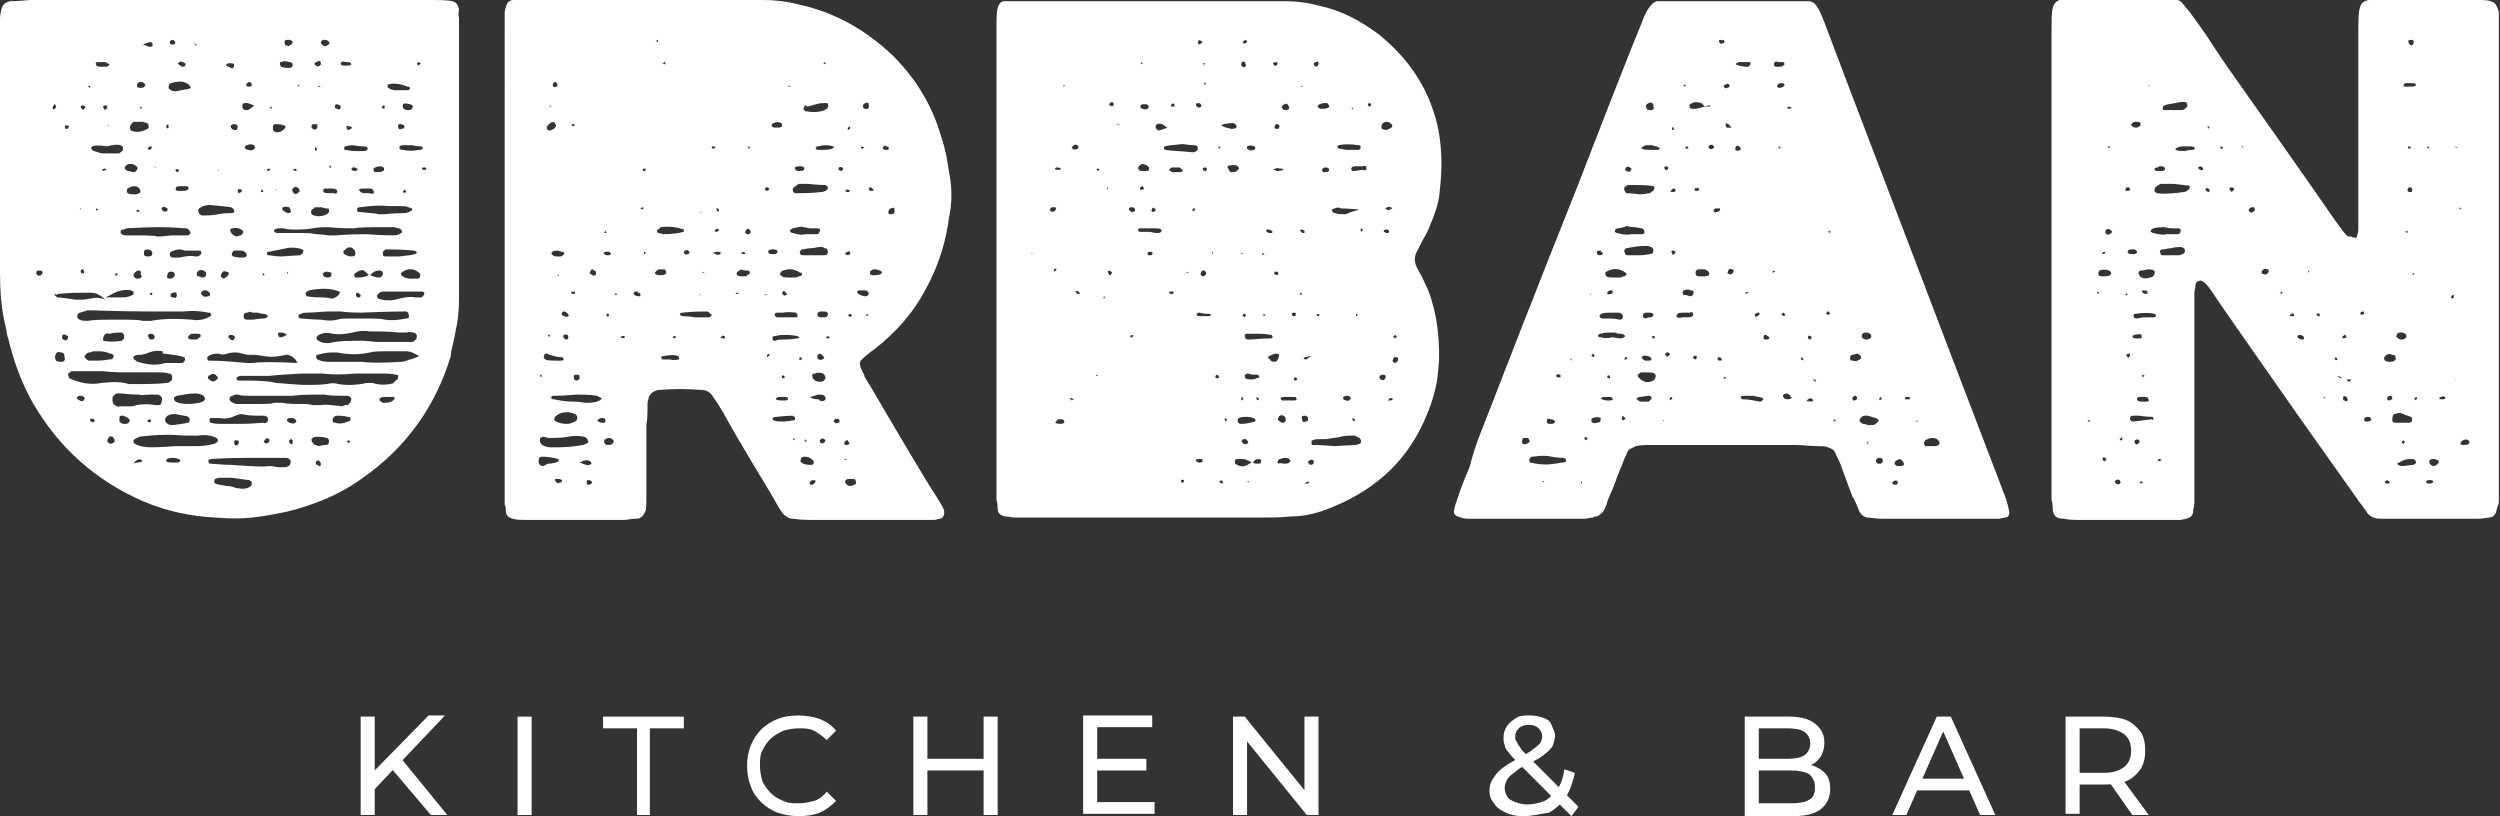 <?xml version="1.0" encoding="utf-8"?>
<!-- Generator: Adobe Illustrator 27.7.0, SVG Export Plug-In . SVG Version: 6.00 Build 0)  -->
<svg version="1.1" id="Layer_1" xmlns="http://www.w3.org/2000/svg" xmlns:xlink="http://www.w3.org/1999/xlink" x="0px" y="0px"
	 viewBox="0 0 213.5 69.7" style="enable-background:new 0 0 213.5 69.7;" xml:space="preserve">
<rect x="0" y="0" width="213.5" height="69.7" fill="#333333" stroke="none"/>
<style type="text/css">
	.st0{fill:#ffffff;}
</style>
<g>
	<g>
		<path class="st0" d="M39.2,1.5c0,0.3,0,0.8,0,1.4v4c0,1.8,0,3.2,0,4.1v11.4c0,0.2,0,1.2,0,3.1c0,1-0.1,2-0.3,2.8
			c0,0.1-0.1,0.5-0.2,1c-0.1,0.4-0.2,0.8-0.2,1.1c-1.3,4.3-3.8,7.8-7.5,10.4c-1.9,1.4-4.1,2.3-6.5,2.9c-1,0.2-2,0.4-3,0.5
			c-0.9,0.1-1.9,0.1-3.1,0c-2-0.1-4.1-0.5-6.2-1.4c-4.1-1.8-7.2-4.6-9.4-8.4c-0.9-1.6-1.6-3.4-2.1-5.5c-0.1-0.2-0.1-0.5-0.2-0.9
			C0.1,26.4,0,24.8,0,23.2v-6.9V4c0-0.7,0-1.5,0-2.4c0-0.1,0-0.3,0.1-0.7c0.1-0.5,0.3-0.7,0.8-0.8c0.9,0,1.4-0.1,1.7-0.1h33.8
			c1.1,0,1.8,0,2.2,0.1c0.4,0.1,0.5,0.3,0.6,0.7C39.1,1.3,39.2,1.5,39.2,1.5z M3.6,23.4c0.1-0.2,0-0.3-0.2-0.3c-0.2,0-0.3,0-0.3,0.2
			c0,0.1,0,0.1,0.1,0.2C3.4,23.6,3.5,23.5,3.6,23.4z M4.5,9.1c0,0.2,0,0.3,0.2,0.2l0.1-0.2L4.7,8.9C4.6,8.9,4.6,9,4.5,9.1z
			 M4.7,25.2c0,0.1,0.1,0.1,0.2,0.2c0.3,0,0.9,0.1,1.6,0.2c0.4,0,0.8,0,1.2-0.1c0.4-0.1,0.9-0.1,1.3,0.1c-0.4-0.4-0.8-0.6-1.2-0.6
			c-0.1,0-0.2,0-0.3,0c-0.2,0-0.3,0-0.4,0c-0.5,0-1.2,0-2.1,0.1c-0.1,0-0.1,0-0.2,0.1C4.7,25,4.6,25.1,4.7,25.2z M5.2,30.9
			c0.3,0,0.4-0.1,0.3-0.5c0-0.2-0.1-0.3-0.3-0.3c-0.3-0.1-0.4,0-0.5,0.3C4.7,30.8,4.8,30.9,5.2,30.9z M5.8,28.9c0,0,0-0.1,0-0.2
			l-0.2-0.1c-0.2-0.1-0.3,0-0.3,0.2c0,0.1,0,0.1,0.1,0.2C5.6,29.1,5.7,29.1,5.8,28.9z M5.7,10.7c-0.2,0-0.2,0.1-0.1,0.3
			c0,0,0.1,0,0.2,0c0,0,0-0.1,0.1-0.2C5.8,10.7,5.7,10.7,5.7,10.7z M5.9,32.3c0.9,0.4,1.8,0.6,2.8,0.4c0.9-0.1,1.7-0.1,2.3,0.1
			c0.1,0,0.3,0,0.5,0c1,0,1.9,0,2.8-0.1c0,0,0.1,0,0.2-0.1c0.2-0.1,0.2-0.2,0.2-0.4c0-0.2-0.1-0.3-0.3-0.3c-0.2-0.1-0.6-0.1-1.2-0.1
			c-0.2,0-1,0-2.5,0c-1.2,0-1.9-0.1-1.9-0.1c-0.3,0-0.7,0-1.3,0c-0.6,0-1,0-1.3,0c-0.1,0-0.2,0-0.2,0.1c-0.1,0-0.2,0.1-0.2,0.2
			C5.9,32.2,5.9,32.3,5.9,32.3z M16.4,27.3c0.5,0.1,1,0,1.4-0.2c0.2-0.1,0.3-0.2,0.2-0.3c0-0.1-0.1-0.1-0.2-0.1
			c-0.5-0.1-1.2-0.2-2.1-0.1c-0.2,0-1.2,0-2.8,0c-2.8,0-4.6-0.1-5.2-0.1c-0.2,0-0.3,0-0.5,0.1c-0.1,0-0.3,0.1-0.4,0.1
			c-0.2,0.1-0.2,0.2-0.2,0.4c0,0.1,0.1,0.1,0.2,0.2c0.2,0.1,0.4,0.1,0.7,0.1c0.5-0.1,1.3-0.1,2.6-0.1c1,0,1.7,0,2.1,0.1
			c0.2,0,0.4,0,0.7,0C14,27.2,15.1,27.2,16.4,27.3z M7.2,34.1c0.1-0.1,0-0.2-0.2-0.3H6.8c-0.1,0-0.2,0.1-0.2,0.1
			c-0.1,0.1,0,0.2,0.2,0.3C7,34.3,7.1,34.3,7.2,34.1z M6.8,17.8l0.1,0.1v-0.1L6.8,17.8z M7.1,9C6.9,9,6.8,9.1,7,9.3
			c0.1,0.1,0.1,0.1,0.2,0l0.1-0.2L7.1,9z M7.2,23.2l-0.1-0.2c-0.1,0-0.2,0-0.2,0.1c0,0.2,0,0.3,0.2,0.2C7.1,23.4,7.2,23.4,7.2,23.2z
			 M9.4,30.2C9.2,30.1,8.9,30,8.5,30c-0.2,0-0.3,0-0.5,0c-0.1,0-0.2,0.1-0.4,0.1c-0.1,0-0.2,0.1-0.3,0.2c-0.1,0.1-0.1,0.2,0,0.3
			c0.1,0.1,0.2,0.2,0.3,0.2c0.1,0,0.3,0,0.7,0c0.6,0,0.9-0.1,1-0.1c0.1,0,0.2,0,0.2,0c0.2-0.1,0.2-0.2,0.2-0.4
			C9.6,30.3,9.6,30.2,9.4,30.2z M7.5,7.4l0.2,0.1l0-0.2L7.5,7.4z M7.8,36c0.1,0.1,0.2,0.1,0.3-0.1L8,35.8c-0.2-0.1-0.3-0.1-0.3,0.1
			C7.7,35.9,7.7,36,7.8,36z M7.9,12.5c-0.1,0-0.1,0.1-0.1,0.2c0,0.1,0.1,0.1,0.2,0.2c0.1,0,0.3,0.1,0.7,0.2c0.1,0,0.6,0,1.4,0
			c0.1,0,0.1,0,0.2-0.1c0.2-0.1,0.2-0.2,0.2-0.4c0-0.1-0.1-0.1-0.2-0.2c-0.1,0-0.3-0.1-0.6,0c-0.3,0-0.5,0.1-0.6,0.1
			C8.5,12.4,8.1,12.4,7.9,12.5z M8.5,5.3c-0.2,0-0.4,0-0.3,0.2c0,0.1,0.1,0.2,0.3,0.2h0.3c0.2,0,0.3,0,0.3,0c0.1,0,0.1-0.1,0.2-0.1
			c0.1-0.1,0-0.2-0.2-0.2C9.2,5.3,9,5.3,8.5,5.3z M8.2,17.8v0.2l0.2-0.1L8.2,17.8z M9.1,9.3C9.2,9.1,9.2,9,9,9c0,0-0.1,0-0.2,0.1
			c0,0.1,0.1,0.2,0.1,0.2C8.9,9.4,9,9.4,9.1,9.3z M9.1,14.5C9,14.4,9,14.4,8.9,14.4l-0.2,0.1l0.1,0.1L9.1,14.5z M8.8,29.1
			c0.5,0.1,1,0.1,1.6,0c0,0,0.1-0.1,0.2-0.2c0-0.1,0-0.2,0-0.3c-0.1-0.1-0.1-0.2-0.2-0.2c-0.4,0-0.7,0-1,0.1
			C9,28.4,8.8,28.6,8.8,29.1z M11.2,24.8c-0.5-0.1-1,0-1.4,0.2c-0.1,0-0.3,0.2-0.8,0.4h0.7c0.8,0,1.1,0,0.9,0c0.2,0,0.5-0.1,0.7-0.2
			c0.1,0,0.1-0.1,0.1-0.2C11.5,25,11.4,24.9,11.2,24.8z M9.8,37.7c0-0.2-0.1-0.3-0.2-0.4c-0.2-0.1-0.3,0-0.4,0.2
			c-0.1,0.2,0,0.3,0.2,0.4C9.6,37.9,9.7,37.8,9.8,37.7z M9.2,10.7l0.1,0.1l0-0.1L9.2,10.7z M10,34.7c0.1,0,0.2,0.1,0.2,0
			c0.2,0,0.4,0,0.7,0c0.3,0,0.6,0,0.7-0.1c0.6-0.1,1.2-0.1,1.7,0c0.1,0,0.1,0,0.2,0c0.2,0,0.3-0.1,0.3-0.3c0.1-0.3,0-0.5-0.3-0.6
			c-0.2,0-0.5,0-0.8,0c-0.4,0-0.6,0.1-0.8,0c-0.9,0-1.4-0.1-1.5-0.1c-0.1,0-0.1,0-0.2,0l-0.2,0c-0.1,0-0.2,0.1-0.3,0.2
			c-0.1,0.1-0.1,0.2-0.1,0.3C9.6,34.4,9.7,34.6,10,34.7z M9.9,23.3c-0.1,0.2-0.1,0.3,0.1,0.2l0.1-0.2C10.1,23.4,10,23.4,9.9,23.3
			C10,23.4,9.9,23.3,9.9,23.3z M10.2,36c0.1,0.1,0.2,0.2,0.4,0.2c0.2,0,0.3,0,0.4-0.1c0,0,0-0.1,0.1-0.2c-0.1-0.2-0.3-0.3-0.6-0.4
			c-0.2,0-0.3,0-0.3,0.2C10.2,35.9,10.2,35.9,10.2,36z M10.5,19.6c-0.1,0-0.2,0.1-0.2,0.2c0,0.1,0,0.1,0.1,0.2
			c0.1,0.1,0.3,0.1,0.4,0.1c1.6,0,2.4,0,2.6,0.1c0.7,0,1.1-0.1,1.2-0.1c0.1,0,0.4,0,0.7,0c0.3,0,0.6,0,0.7,0c0.1,0,0.1,0,0.2-0.1
			c0.1-0.1,0.1-0.2-0.1-0.4c-0.1-0.1-0.1-0.1-0.2-0.1c-1.3-0.1-2.1-0.1-2.3-0.1c-0.2,0-1.2,0-2.8,0.1C10.6,19.6,10.6,19.6,10.5,19.6
			z M10.5,39.7C10.4,39.7,10.4,39.7,10.5,39.7C10.4,39.7,10.4,39.7,10.5,39.7C10.4,39.7,10.4,39.7,10.5,39.7z M10.7,14.2
			c-0.1,0.2,0,0.3,0.2,0.4c0,0,0.2,0,0.4,0.1c0.2,0,0.3,0,0.4-0.2c0.1-0.2,0-0.3-0.2-0.4c-0.1-0.1-0.3-0.1-0.4-0.1
			C10.9,14,10.8,14.1,10.7,14.2z M11.6,16.6c0.4-0.1,0.5-0.2,0.3-0.5c-0.1-0.1-0.2-0.2-0.4-0.2c-0.3,0-0.4,0.1-0.4,0.1
			c-0.1,0-0.1,0.1-0.2,0.1c-0.1,0.1-0.1,0.3,0,0.4C11.1,16.6,11.3,16.6,11.6,16.6z M11.1,10.9c0,0.2,0.1,0.3,0.2,0.3
			c0.4,0.1,0.8,0.1,1.3-0.2c0.1,0,0.1-0.1,0.1-0.2c0-0.2-0.1-0.3-0.2-0.3c0,0-0.2-0.1-0.4-0.1c-0.3,0-0.4,0-0.5,0c0,0-0.1,0-0.2,0
			C11.2,10.6,11.1,10.7,11.1,10.9z M12,39.5c0.1-0.1,0.2-0.1,0.1-0.2c-0.1-0.1-0.3-0.1-0.4,0c0,0-0.2,0.1-0.3,0.3
			c0.2-0.1,0.3-0.1,0.4-0.1C11.9,39.5,12,39.4,12,39.5z M15,38.1c1.1,0,1.8,0,1.9,0c0.5,0,1-0.1,1.4-0.2c0.1,0,0.1-0.1,0.2-0.1
			c0.1-0.1,0.1-0.1,0.1-0.2c0-0.1,0-0.1-0.1-0.2c-0.4-0.2-0.9-0.3-1.6-0.2c-0.7,0-1.1,0-1.2,0c-1-0.1-2.3-0.1-3.8,0.1
			c-0.1,0-0.1,0.1-0.2,0.1c-0.1,0-0.1,0.1-0.2,0.1c-0.1,0.1-0.1,0.1-0.1,0.2c0,0.1,0,0.1,0.1,0.2c0.4,0.2,0.8,0.3,1.4,0.3
			C13,38.2,13.7,38.2,15,38.1L15,38.1z M11.8,23.1c-0.1,0-0.2,0.1-0.3,0.2c-0.1,0.1-0.1,0.2-0.1,0.3c0.1,0.1,0.2,0.2,0.3,0.2
			c0.4,0,0.5-0.2,0.3-0.4C12.1,23.2,12,23.1,11.8,23.1z M13.9,30c-0.5-0.1-1,0-1.4,0.2c-0.1,0-0.3,0.1-0.5,0.1c-0.2,0-0.4,0-0.5,0.1
			c-0.1,0-0.1,0.1-0.1,0.2c0,0.1,0.1,0.1,0.2,0.2c0,0,0.1,0.1,0.2,0.1c0.9,0.3,1.7,0.3,2.3,0.1h0.7c0.4,0,0.6,0,0.7,0
			c0.1,0,0.1,0,0.2-0.1s0.1-0.1,0.1-0.2c0-0.1,0-0.2-0.1-0.2c-0.2-0.1-0.8-0.2-1.7-0.3H13.9z M11.7,18.1c0.2,0,0.3-0.1,0.1-0.2
			l-0.2,0.1C11.6,17.8,11.6,17.9,11.7,18.1z M12,7c-0.2,0-0.3,0.1-0.3,0.3c0,0.2,0.1,0.2,0.3,0.2c0.2,0,0.3,0,0.4-0.2
			c0-0.1,0-0.1-0.1-0.2C12.2,7,12.1,7,12,7z M11.9,9.2l0.2,0.1l0-0.2L11.9,9.2z M12.8,3.6c-0.1,0-0.3,0.1-0.6,0.2
			C12.5,3.9,12.7,4,12.8,4c0.2,0,0.3-0.1,0.2-0.3C13,3.6,12.9,3.6,12.8,3.6z M12.7,21.9c0.2,0,0.3-0.1,0.3-0.2l0-0.2
			c-0.1-0.1-0.2-0.2-0.4-0.2c-0.2,0-0.3,0.1-0.3,0.2c0,0.1,0,0.1,0,0.2C12.3,21.9,12.5,21.9,12.7,21.9z M12.9,35.9l-0.1-0.1
			c-0.1,0-0.2,0.1-0.2,0.1c0,0.2,0.1,0.2,0.3,0.1C12.9,36.1,12.9,36,12.9,35.9z M12.8,28.5c-0.2,0.1-0.2,0.2-0.1,0.3
			C12.7,29,12.9,29,13,29l0.2-0.1c0-0.1,0-0.1,0-0.2C13.1,28.5,12.9,28.5,12.8,28.5z M13,12.6c-0.1-0.1-0.2-0.1-0.2-0.1
			c0,0-0.1,0-0.1,0.1c0,0,0,0-0.1,0.1c0.1,0.1,0.1,0.1,0.2,0.1L13,12.6z M13,25.2L13,25c-0.2,0-0.3,0.1-0.1,0.2L13,25.2z M13.2,14.3
			h0.1l0-0.1L13.2,14.3z M13.8,17.8c0,0,0,0.1,0.1,0.2c0.1,0.1,0.3,0.1,0.4,0c0,0,0-0.1,0-0.2l-0.2-0.1C14,17.6,13.8,17.7,13.8,17.8
			z M15.2,35.4c-0.4-0.1-0.7,0-0.9,0.1c-0.1,0.1-0.2,0.2-0.2,0.3c0,0.1,0,0.2,0.1,0.3c0.1,0.1,0.3,0.2,0.4,0.2c0.1,0,0.2,0,0.2,0
			c0.6-0.1,0.9-0.1,1.2-0.2c0.2,0,0.2-0.1,0.2-0.3c0-0.1-0.1-0.1-0.1-0.2C15.9,35.5,15.6,35.5,15.2,35.4z M14.2,10.7
			c0,0.1,0,0.2,0,0.2c0.1,0.1,0.2,0.1,0.2-0.1c0-0.1,0-0.1-0.1-0.2C14.3,10.6,14.3,10.7,14.2,10.7z M15.2,39.5
			c0.1,0,0.1-0.1,0.2-0.1c0-0.1,0-0.1-0.1-0.2c-0.1,0-0.3-0.1-0.5-0.1c-0.4,0-0.6,0.1-0.6,0.2c0,0.2,0.2,0.2,0.6,0.2
			C15.1,39.5,15.2,39.5,15.2,39.5z M14.9,23.6c0-0.1,0.1-0.1,0-0.2c0-0.2-0.2-0.2-0.3-0.2c-0.2,0-0.3,0.1-0.3,0.3
			c-0.1,0.2,0,0.3,0.2,0.3C14.7,23.8,14.8,23.7,14.9,23.6z M14.6,7.1c-0.2,0.1-0.2,0.2-0.2,0.4c0,0.1,0.1,0.1,0.2,0.2
			c0.2,0.1,0.3,0.1,0.4,0.1c0.1,0,0.4-0.1,1.1-0.2l0.2-0.1l-0.1-0.2C15.8,6.9,15.3,6.9,14.6,7.1z M14.8,3.4c-0.2,0-0.3,0.1-0.3,0.2
			c0,0.2,0.1,0.2,0.3,0.2s0.2-0.2,0.1-0.3C14.9,3.5,14.8,3.4,14.8,3.4z M17.2,21.6c0-0.2-0.1-0.2-0.3-0.2c-0.1,0-0.4,0-1.1,0
			c-0.3-0.1-0.5-0.1-0.5-0.1c-0.2,0-0.5,0.1-0.7,0.2c-0.1,0.1-0.1,0.1-0.1,0.2c0,0.2,0.1,0.3,0.3,0.3c0.2,0,0.3,0,0.5,0
			c0.5-0.1,0.9-0.2,1.4-0.1c0,0,0.1,0,0.2,0C17.1,21.8,17.2,21.7,17.2,21.6z M15.1,25.2c0-0.2-0.1-0.3-0.3-0.2
			c-0.1,0-0.2,0.1-0.2,0.1c-0.1,0.2,0,0.3,0.2,0.3C15,25.5,15.1,25.4,15.1,25.2z M16,34.5c0.6,0,1.1-0.1,1.3-0.2
			c0.2-0.1,0.2-0.2,0.2-0.3c0-0.1-0.1-0.1-0.1-0.2c-0.2-0.1-0.4-0.2-0.7-0.2c-0.5,0-1,0.1-1.6,0.2c-0.1,0-0.1,0.1-0.2,0.1
			c-0.1,0.2,0,0.3,0.1,0.4C15.2,34.4,15.5,34.5,16,34.5z M15.3,15.9c-0.2,0-0.3,0.1-0.3,0.2c0,0.2,0.1,0.2,0.3,0.2
			c0.3,0,0.4,0,0.4,0c0.2,0,0.4-0.1,0.4-0.2c0-0.2-0.1-0.2-0.3-0.2C15.6,15.9,15.4,15.9,15.3,15.9z M15,14.6c0,0,0.1,0.1,0.2,0.1
			l0.1-0.2C15,14.4,15,14.4,15,14.6z M15.2,5.4c0,0,0,0.1,0.2,0.2c0,0,0.1,0.1,0.2,0.1c0.2,0,0.3-0.1,0.2-0.3c0,0-0.1-0.1-0.2-0.1
			C15.4,5.2,15.3,5.3,15.2,5.4z M16.1,28.7c-0.1,0.2,0,0.3,0.4,0.3c0.3,0,0.4,0,0.4-0.1c0.1,0,0.1-0.1,0.2-0.1
			c0.1-0.2,0-0.3-0.2-0.3c-0.1,0-0.2,0-0.5,0C16.3,28.5,16.2,28.6,16.1,28.7z M16.6,3.7l0.1,0.2l0.1-0.1L16.6,3.7z M17.2,23.7
			c0.2,0,0.3,0,0.4-0.2l0-0.2c-0.1-0.2-0.4-0.3-0.6-0.2c-0.1,0-0.1,0.1-0.2,0.2c0,0.1,0,0.2,0.1,0.3C17,23.6,17.1,23.6,17.2,23.7z
			 M17,17.8c-0.1,0.1-0.1,0.3,0,0.4c0,0.1,0.1,0.1,0.2,0.2c0.1,0,0.1,0,0.2,0c0.3,0,0.7,0,1.2-0.1c0.5-0.1,0.9-0.1,1.2-0.1
			c0.1,0,0.1,0,0.2-0.1C20,18.1,20,18,20,18s0-0.1-0.1-0.2c-0.1,0-0.1-0.1-0.2-0.1c0.1,0-0.6-0.1-1.9-0.2c-0.4,0.1-0.6,0.1-0.6,0.2
			C17.1,17.7,17.1,17.8,17,17.8z M17.9,25c-0.1-0.1-0.2-0.2-0.3-0.2c-0.1,0-0.1,0-0.2,0c-0.2,0.1-0.3,0.2-0.2,0.3
			c0.1,0.2,0.2,0.3,0.6,0.2C17.9,25.3,18,25.2,17.9,25z M18,30.8c0.9,0,1.9,0.1,3.1,0.2c0.1,0,0.3,0,0.5,0c0.6-0.1,1.9-0.1,3.8,0
			c-0.1-0.2-0.2-0.4-0.4-0.5c-0.1-0.1-0.2-0.1-0.4-0.2c-0.1,0-0.1,0-0.2,0c-0.8,0.2-1.4,0.2-1.9,0.1c-0.1,0-0.4-0.1-1-0.1
			c-0.1,0-0.1,0-0.2,0c-0.1,0-0.3,0-0.6-0.1c-0.3-0.1-0.5-0.1-0.6-0.1c-0.1,0-0.4,0-0.7,0.1c-0.3,0.1-0.5,0.1-0.7,0
			c-0.2,0-0.4,0-0.7,0.1c-0.1,0-0.1,0.1-0.2,0.1c-0.1,0.1-0.1,0.1-0.1,0.2c0,0.1,0,0.1,0.1,0.2C17.9,30.8,17.9,30.8,18,30.8z
			 M17.8,32.1c-0.1,0.2,0,0.3,0.2,0.4c0.1,0.1,0.3,0.1,0.4,0c0.2-0.1,0.2-0.2,0.2-0.3L18.4,32c-0.1-0.1-0.3-0.1-0.4,0
			C17.9,32,17.9,32.1,17.8,32.1z M22.9,35.9c0-0.1,0-0.2-0.1-0.3c-0.1-0.1-0.2-0.1-0.3-0.1c-0.7,0-1.2,0-1.7-0.1
			c-0.2-0.1-0.4,0-0.7,0.1c-0.4,0.2-0.8,0.3-1.4,0.2c-0.4,0-0.6,0-0.7,0c-0.1,0-0.1,0.1-0.1,0.2c0,0.1,0,0.2,0.1,0.2
			c0.3,0.1,0.7,0.1,1.2,0.1c0.6,0,1,0,1.2,0c1.2,0,1.9-0.1,2.1-0.1C22.7,36.2,22.8,36.1,22.9,35.9z M24.8,39.6
			c0.1-0.3-0.1-0.5-0.4-0.5c-0.4,0-0.5,0-0.5,0c-0.1,0-0.3,0-0.6,0c-0.3,0-0.5,0-0.6,0c-0.1,0-0.6,0-1.4,0c-0.6,0-1.7,0-3.3,0.1
			c-0.1,0-0.2,0.1-0.2,0.1c0,0.2,0,0.3,0.2,0.3c1.2,0.1,1.7,0.1,1.7,0.1c1.6,0.1,2.7,0.2,3.3,0.1c0.1,0,0.3,0,0.7,0.1
			c0.3,0,0.5,0,0.7,0C24.7,39.8,24.8,39.7,24.8,39.6z M21.3,41.6c0.2-0.1,0.2-0.2,0.2-0.4c0-0.1-0.1-0.1-0.2-0.2
			c-0.2,0-0.7-0.1-1.5-0.2c-0.6,0-0.9,0-1,0c-0.1,0-0.2,0-0.4,0.1c-0.1,0-0.1,0.1-0.1,0.2c0,0.1,0,0.2,0.1,0.2
			c0.2,0.1,0.5,0.1,0.9,0.2c0.4,0,0.7,0.1,0.9,0.2c0,0,0.1,0,0.2,0C20.8,41.8,21.1,41.7,21.3,41.6z M18.6,14.5l0.1,0.1v-0.1
			L18.6,14.5z M19.5,23.5c0.1-0.2,0-0.3-0.2-0.3c-0.2-0.1-0.3,0-0.4,0.2c-0.1,0.2,0,0.3,0.2,0.4C19.3,23.7,19.4,23.6,19.5,23.5z
			 M19.6,5.4c-0.2,0-0.3,0.1-0.3,0.2l0.2,0.1c0.1,0,0.2,0.1,0.2,0.1c0.1,0,0.2,0.1,0.2,0C20,5.7,20,5.6,20,5.5
			C19.9,5.4,19.8,5.4,19.6,5.4z M20,28.7c-0.1-0.1-0.2-0.1-0.4-0.1c-0.1,0.1-0.1,0.1-0.1,0.2c0,0,0.1,0.1,0.2,0.2
			c0.1,0.1,0.3,0.1,0.3-0.1C20.1,28.8,20.1,28.8,20,28.7z M29.6,34.6c0.1,0,0.2-0.1,0.3-0.2C30,34.2,30,34.1,30,34
			c-0.1-0.1-0.2-0.2-0.4-0.2c-0.8,0-1.4,0-1.9-0.1c-1.2,0-2.1,0-2.7,0.1c-1.1,0-1.8,0-2.1,0c-0.3,0-0.7,0-1.3,0c-0.6,0-1,0-1.3-0.1
			c0,0-0.1,0-0.2,0c0,0-0.1,0-0.2,0.1c-0.2,0-0.3,0.1-0.3,0.3c0,0.1,0.1,0.2,0.3,0.3c0.1,0,0.2,0.1,0.2,0.1c-0.1,0,0.5,0,1.9,0
			c0.7,0,1.2,0,1.4-0.1c0.2,0,0.5,0,0.7,0c0.4,0.1,1,0.1,1.9,0.1c0.1,0,0.4,0,0.7,0.1c0.3,0,0.5,0,0.7,0c0.3-0.1,0.9,0,1.9,0.1
			C29.3,34.6,29.4,34.6,29.6,34.6z M20.3,10.8c0-0.1-0.1-0.2-0.3-0.2c-0.2,0-0.3,0.1-0.3,0.2c0,0,0,0.1,0.1,0.2
			c0.1,0.1,0.2,0.1,0.4,0.1C20.3,11,20.3,10.9,20.3,10.8z M20.7,20c0.1-0.2,0.1-0.3-0.1-0.4c-0.2-0.1-0.4-0.2-0.7-0.1
			c-0.2,0-0.3,0.1-0.2,0.3c0.1,0.2,0.2,0.3,0.5,0.4C20.5,20.1,20.6,20.1,20.7,20z M20.6,22c0.4,0,0.6-0.1,0.4-0.4
			c-0.1-0.1-0.2-0.2-0.4-0.2c-0.3,0-0.4,0-0.5,0c-0.1,0-0.2,0-0.2,0.1c-0.1,0.1-0.1,0.1-0.1,0.2c0,0.1,0,0.1,0.1,0.2
			C20,21.9,20.2,22,20.6,22z M20.4,37.8c0-0.2-0.1-0.2-0.3-0.2c-0.1,0-0.1,0.1-0.1,0.2c0,0.2,0.1,0.3,0.3,0.2L20.4,37.8z M33.8,32.5
			c0.2-0.1,0.2-0.2,0.2-0.4c0-0.1-0.1-0.1-0.2-0.1c-0.4-0.1-0.8-0.1-1.4-0.1c-0.7,0-1.2,0-1.4,0c-0.2,0-0.4,0-0.7,0
			c-1,0.1-1.9,0.1-2.8,0c-0.5,0-1.1,0-1.7,0c-1.9,0.1-2.9,0.2-2.8,0.2c0,0-0.3,0-0.8,0c-0.6,0-0.9,0-0.9,0c0.1,0-0.1,0-0.7,0
			c-0.2,0-0.4,0.1-0.4,0.2c0,0.2,0.1,0.2,0.3,0.2c1.2,0,2.3,0,3.1,0.2c-0.2,0,0.2,0,1.2,0.1c1.2,0.1,2.2,0.1,3.1,0
			c0.4-0.1,0.7-0.1,1,0c0.6,0.1,1.2,0.1,1.9,0c0.2,0,0.4-0.1,0.5-0.1c0.2,0,0.3,0,0.5,0c0.6,0.2,1.2,0.2,1.9,0
			C33.5,32.7,33.6,32.7,33.8,32.5z M20.6,16.2c-0.2-0.1-0.3-0.1-0.3,0.2l0.1,0.1l0.2-0.1C20.7,16.3,20.7,16.2,20.6,16.2z M20.7,9
			c0,0.1,0,0.1,0,0.2c0.1,0.2,0.2,0.2,0.4,0.2c0.2,0,0.4-0.2,0.6-0.4c-0.3-0.1-0.5-0.2-0.6-0.2C20.8,8.8,20.7,8.8,20.7,9z
			 M21.8,12.6c-0.1-0.1-0.1-0.2-0.1-0.2c-0.2-0.1-0.4-0.1-0.6,0c-0.1,0-0.2,0.1-0.2,0.2c0,0.1,0.2,0.2,0.3,0.2
			C21.5,12.9,21.7,12.8,21.8,12.6z M21.1,26.7c-0.2,0-0.3,0.1-0.3,0.3c0,0.2,0.1,0.3,0.3,0.3c0,0,0.2,0,0.5,0
			c0.6-0.1,0.9-0.1,0.9-0.1c0.2,0,0.3-0.1,0.4-0.2c-0.1-0.1-0.2-0.2-0.4-0.2c-0.1,0-0.2,0-0.5-0.1c-0.2,0-0.3,0-0.5,0
			C21.5,26.6,21.4,26.6,21.1,26.7z M21.1,7.1C21,7.2,21,7.4,21.2,7.4c0.1,0,0.3,0,0.3-0.1c0-0.2-0.1-0.3-0.2-0.3
			C21.2,7,21.2,7.1,21.1,7.1z M22.4,16.2l-0.1,0c0,0.1,0,0.1,0,0.2c0,0,0.1,0,0.2,0C22.4,16.2,22.4,16.2,22.4,16.2z M22.5,23.3
			l-0.1,0.2l0.2,0L22.5,23.3z M23,37.5c-0.1-0.1-0.3-0.1-0.4,0.1c-0.1,0.1-0.1,0.2,0,0.2c0.1,0.1,0.3,0.1,0.4-0.1L23,37.5z
			 M22.9,21.5c-0.1,0-0.1,0.1-0.1,0.2c0,0.1,0.1,0.1,0.2,0.1c0.1,0,0.5,0.1,1,0.1l1.6-0.1c0.1,0,0.1-0.1,0.2-0.1
			c0-0.1,0.1-0.1,0.1-0.2c0-0.1,0-0.2-0.1-0.2c-0.5-0.2-1.1-0.2-1.8,0C23.4,21.4,23.1,21.5,22.9,21.5z M23,14.4
			c-0.2,0-0.3,0.1-0.1,0.2l0.2-0.1L23,14.4z M23,9.2l0.2,0.1l0-0.2L23,9.2z M23.3,10.9c0,0.1,0,0.2,0.1,0.3c0.1,0.1,0.2,0.1,0.3,0.1
			c0.2,0,0.4-0.1,0.6-0.3l0.1-0.2c-0.1-0.1-0.2-0.1-0.2-0.1c-0.2-0.1-0.5-0.1-0.7-0.1C23.4,10.6,23.3,10.7,23.3,10.9z M31.3,20
			c1.3,0.1,2.1,0.1,2.3,0.1c0.1,0,0.3,0,0.5-0.1c0.2-0.1,0.3-0.2,0.2-0.3c0-0.1-0.1-0.1-0.2-0.2c-0.2,0-0.3-0.1-0.5-0.1
			c-2,0-3.1,0-3.3,0.1c-0.5,0-1.3,0-2.3-0.1c-0.3,0-0.8,0-1.3,0.1c-0.6,0.1-1,0.1-1.3,0.1c-0.1,0-0.1,0-0.2,0c-0.1,0-0.2,0-0.2,0
			c-0.5,0-0.8-0.1-0.7-0.1c-0.1,0-0.2,0-0.5,0c-0.2,0-0.4,0.1-0.4,0.2c0,0.1,0.1,0.2,0.3,0.2c1.5,0,2.2,0,2.2,0c0.3,0,0.6,0,1.1,0.1
			c0.5,0,0.9,0.1,1.1,0.1c0.3,0,0.5,0,0.7,0C28.7,20.1,29.6,20,31.3,20z M23.5,16.3l0.1-0.1h-0.1L23.5,16.3z M24.5,28.6
			c-0.2-0.2-0.4-0.2-0.6-0.2c-0.2,0-0.2,0.1-0.1,0.3c0,0.1,0.1,0.1,0.2,0.1C24.1,28.8,24.3,28.7,24.5,28.6z M24,5.3
			c-0.1,0-0.1,0.1-0.1,0.2c0,0.1,0.1,0.1,0.1,0.2c0.3,0.1,0.5,0.1,0.7,0.1c0.2,0,0.3-0.1,0.3-0.3c0-0.1-0.1-0.2-0.3-0.2
			C24.4,5.2,24.2,5.2,24,5.3z M24.1,17.8c0,0.1,0,0.1,0.1,0.2c0.2,0.1,0.3,0.2,0.4,0.2c0.2,0,0.3-0.1,0.2-0.3l-0.1-0.2
			C24.3,17.6,24.1,17.7,24.1,17.8z M24.3,3.6c0,0.2,0.1,0.3,0.2,0.3c0.1,0,0.2,0.1,0.2,0C24.9,3.8,25,3.7,25,3.6
			c0-0.1-0.2-0.2-0.3-0.2C24.4,3.4,24.3,3.4,24.3,3.6z M24.6,23.4l0-0.2l-0.1,0.1L24.6,23.4z M25.3,36c0-0.1,0-0.1-0.1-0.2
			c-0.1-0.1-0.2-0.1-0.4-0.1c-0.2,0-0.3,0.1-0.3,0.2c0,0.1,0.1,0.1,0.2,0.2C25,36.2,25.2,36.2,25.3,36z M24.7,37.8
			c0.2,0.2,0.3,0.2,0.3-0.1c0-0.1,0-0.1-0.1-0.2c0,0-0.1,0-0.2,0.1V37.8z M25,16.1c-0.1,0.2,0,0.3,0.1,0.4c0.1,0.1,0.2,0.1,0.3,0
			c0.1-0.1,0.2-0.1,0.2-0.2c0-0.1-0.1-0.2-0.2-0.3C25.2,15.9,25.1,16,25,16.1z M25.2,14.4l-0.2,0.1c0,0,0,0,0.2,0.1
			C25.4,14.6,25.4,14.5,25.2,14.4z M25.4,7.4l0.2-0.1l-0.1-0.1L25.4,7.4z M34.7,27.2c0.2,0,0.3-0.2,0.2-0.3c0-0.2-0.1-0.3-0.3-0.3
			c-0.1,0-1.4,0-3.8,0.1c-1.1,0-1.7-0.1-1.7-0.1c-0.6,0-0.9,0-1,0c-0.6,0-1.2,0.1-1.9,0.1c-0.1,0-0.3,0-0.5,0.1
			c-0.1,0-0.2,0.1-0.2,0.1c0,0.2,0,0.3,0.2,0.3c1.2,0.1,1.7,0.1,1.7,0.1c0.6,0.1,1,0.1,1.4,0c0.3-0.1,0.7-0.1,1-0.1
			c0.2,0,0.8,0,1.5,0c0.6,0,1.2,0,1.6,0.1C33.6,27.4,34.1,27.3,34.7,27.2z M29,24.9c-0.8-0.3-1.6-0.3-2.6-0.1
			c-0.1,0-0.1,0.1-0.2,0.1c-0.1,0.1-0.1,0.1-0.1,0.2c0,0.1,0.1,0.2,0.1,0.2c0,0,0.5,0.1,1.3,0.1c0.5,0,0.8,0.1,0.8,0.1
			c0.2,0,0.4-0.1,0.6-0.3c0.1-0.1,0.1-0.1,0.1-0.2C29.1,25,29,25,29,24.9z M26.6,18c-0.1,0.2,0,0.3,0.2,0.4c0.3,0.1,0.7,0.1,1.1-0.1
			c0.2-0.1,0.2-0.2,0.2-0.4c0-0.1-0.1-0.1-0.2-0.1c0,0-0.2,0-0.4-0.1h-0.5c-0.1,0-0.2,0-0.2,0.1C26.6,17.9,26.6,17.9,26.6,18z
			 M28.1,37.7c0-0.2-0.1-0.3-0.2-0.3c-0.3-0.1-0.6-0.1-0.9-0.1c-0.2,0-0.3,0.1-0.4,0.2c0,0.1,0,0.2,0.1,0.3c0.1,0.1,0.1,0.2,0.2,0.2
			c0,0,0.1,0,0.3,0.1c0.4-0.1,0.6-0.1,0.6-0.1C28,38,28.1,37.9,28.1,37.7z M26.9,10.6c-0.2,0-0.3,0-0.3,0.2c0,0.1,0,0.1,0.1,0.2
			c0.2,0.1,0.3,0.1,0.4-0.1l0-0.2C27.1,10.6,27,10.6,26.9,10.6z M27,5.3c-0.2,0.1-0.2,0.2,0,0.3c0.1,0.1,0.3,0.1,0.4-0.1
			c0-0.2,0-0.3-0.2-0.3C27.1,5.3,27,5.3,27,5.3z M27.1,12.8L27,12.6l-0.1,0C26.9,12.9,26.9,12.9,27.1,12.8z M27.3,39.8
			c0.1,0,0.1-0.1,0.1-0.2c0-0.1-0.1-0.2-0.2-0.3L27,39.4c-0.1,0.1,0,0.3,0.1,0.3C27.2,39.8,27.3,39.8,27.3,39.8z M35.3,28.4
			c-0.1,0-0.3-0.1-0.6,0c-0.3,0-0.5,0-0.6,0c-1-0.1-1.8-0.1-2.6-0.1c-0.5-0.1-1,0-1.4,0.1c-0.5,0.1-1,0.2-1.7,0.1
			c-0.4-0.1-0.7-0.1-0.9,0c-0.1,0-0.3,0.1-0.4,0.2c-0.1,0.1-0.1,0.3,0.1,0.4c0.3,0.2,0.6,0.2,0.9,0.2c0.8-0.2,1.8-0.2,2.8-0.2
			c0,0,0.4,0,1.2,0.1h0.5c0.4,0,1.2,0,2.6,0c0.1,0,0.2-0.1,0.3-0.2c0.1-0.1,0.1-0.2,0.1-0.3C35.6,28.5,35.4,28.4,35.3,28.4z
			 M34.3,30.9c0.2,0,0.4-0.1,0.7-0.2c0.1,0,0.4-0.1,0.8-0.3c-0.4-0.2-0.7-0.4-1.1-0.4c-0.7,0-1.3,0-1.7,0c-0.6,0-1.1,0-1.4,0.1
			c-0.9,0.2-1.8,0.2-2.8,0c-0.1,0-0.2,0-0.5,0c-0.4,0-0.8,0.1-1.2,0.2c-0.1,0-0.1,0.1-0.1,0.2c0,0.1,0,0.1,0.1,0.2
			c0.2,0.1,0.6,0.2,0.9,0.2c1.6,0,2.5,0,2.9,0C31.6,31,32.7,31,34.3,30.9z M27.4,7.4L27.4,7.4c-0.3-0.1-0.3-0.1-0.2,0
			C27.3,7.5,27.3,7.4,27.4,7.4z M27.4,3.6c0,0.1,0,0.1,0.1,0.2c0.1,0.1,0.2,0.2,0.4,0.1c0.2-0.1,0.3-0.2,0.2-0.3
			c0-0.1-0.2-0.2-0.4-0.2C27.6,3.4,27.5,3.4,27.4,3.6z M27.8,23.2c-0.2,0.1-0.3,0.2-0.2,0.3c0,0.1,0.2,0.2,0.4,0.2
			c0.2,0,0.3-0.1,0.3-0.2c0-0.1,0-0.1,0-0.2C28.1,23.2,27.9,23.2,27.8,23.2z M28.8,16.3c0-0.1-0.2-0.2-0.4-0.2c-0.2,0-0.3,0-0.5,0
			c-0.2,0-0.3,0-0.3,0.2c0,0.1,0.1,0.2,0.4,0.2c0.3,0,0.4,0,0.5,0C28.7,16.6,28.8,16.5,28.8,16.3z M28.2,14.1l-0.1,0.2l0.2,0
			L28.2,14.1z M29.9,35.9c0.1-0.2,0-0.3-0.2-0.3c-0.4-0.1-0.7-0.1-0.9-0.1c-0.2,0-0.3,0.1-0.4,0.3c0,0.2,0,0.3,0.2,0.3
			c0.3,0.1,0.7,0.1,1.1-0.1C29.8,36,29.9,35.9,29.9,35.9z M28.8,8.9c-0.2,0-0.2,0.1-0.2,0.3c0,0,0.1,0.1,0.2,0.1
			c0.2,0.1,0.3,0,0.3-0.2C29.1,9,29,9,28.8,8.9z M29.1,5.4c0,0.2,0.1,0.2,0.3,0.2h0.2c0.2,0,0.3,0,0.4-0.1c0-0.1-0.1-0.2-0.3-0.2
			c-0.3,0-0.4,0-0.2,0C29.3,5.2,29.1,5.3,29.1,5.4z M30,21.9c0.4,0,0.4-0.2,0.3-0.5c-0.2-0.3-0.5-0.4-0.8-0.1
			c-0.3,0.2-0.2,0.4,0.1,0.5C29.8,21.9,29.9,21.9,30,21.9z M31.1,12.5c-0.6,0-0.9-0.1-0.9-0.1c-0.1,0-0.4,0-0.7,0.1
			c-0.1,0-0.1,0.1-0.1,0.2c0,0.1,0,0.1,0.1,0.1c0.1,0,0.4,0.1,0.9,0.1c0.5,0,0.7,0,0.7,0c0.2,0,0.3-0.1,0.3-0.2
			C31.4,12.6,31.3,12.5,31.1,12.5z M29.6,10.8c0,0.2,0,0.3,0.2,0.3c0.1-0.1,0.2-0.1,0.2-0.1c0.1-0.2,0-0.2-0.2-0.2
			C29.6,10.7,29.6,10.7,29.6,10.8z M29.7,37.8l0.2,0c0-0.1-0.1-0.2-0.1-0.2l-0.2,0.1C29.6,37.7,29.6,37.7,29.7,37.8
			C29.6,37.8,29.6,37.8,29.7,37.8z M30,14.4c0,0.1,0.1,0.2,0.3,0.2c0.2,0,0.3-0.1,0.2-0.2l-0.2-0.1l-0.2,0
			C30.1,14.4,30,14.4,30,14.4z M30.5,23.7c0.3,0,0.6,0,1-0.2c-0.2-0.2-0.3-0.3-0.3-0.3c-0.1-0.1-0.3-0.2-0.4-0.1
			c-0.1,0-0.3,0.1-0.4,0.2c-0.2,0.1-0.2,0.2-0.1,0.3C30.3,23.7,30.4,23.7,30.5,23.7z M30.6,25.4c0.2,0,0.2-0.1,0.2-0.2L30.6,25
			c-0.2,0-0.2,0.1-0.2,0.2C30.4,25.3,30.5,25.4,30.6,25.4z M34.9,17.7c-0.2-0.1-0.5-0.1-0.9-0.1c-0.4,0-0.8,0-0.9,0
			c-0.7-0.1-1.5,0-2.4,0.1c-0.2,0-0.2,0.1-0.2,0.3c0,0.1,0.1,0.1,0.2,0.1c0.8,0.1,1.4,0.1,1.6,0.2c0.2,0,0.3,0,0.5,0
			c0.1,0,0.7-0.1,1.7-0.1c0.2,0,0.5-0.1,0.6-0.2c0.1,0,0.1-0.1,0.1-0.2C35,17.8,35,17.7,34.9,17.7z M31.9,16.3
			c0-0.1-0.1-0.1-0.2-0.2c0,0-0.2,0-0.5,0c-0.4,0-0.6,0-0.5,0.2c0.1,0.1,0.2,0.2,0.4,0.2h0.4C31.9,16.6,32,16.5,31.9,16.3z
			 M31.6,23.5c0.3,0.1,0.5,0.2,0.7,0.2c0.1,0,0.2,0,0.3-0.1c0.1-0.1,0.1-0.2,0.1-0.3c-0.1-0.2-0.2-0.2-0.3-0.2
			C32.1,23.1,31.9,23.2,31.6,23.5z M31.9,14.4c0,0.2,0,0.3,0.2,0.3c0.2,0,0.5,0,0.6-0.1c0.1,0,0.1-0.1,0.1-0.2
			c0-0.1-0.2-0.2-0.3-0.2C32.2,14.2,32,14.3,31.9,14.4z M36.2,25.2c0.1-0.2,0-0.3-0.2-0.3c-0.1,0-0.6,0-1.4,0c-1.1,0-1.7,0-1.9,0
			c-0.2,0-0.3,0.1-0.4,0.2c-0.1,0.1-0.1,0.1-0.1,0.2c0,0.1,0.1,0.2,0.1,0.2c0.6,0.2,1.2,0.2,1.8,0c0.5-0.1,0.9-0.2,1.4-0.1
			c0.1,0,0.3,0,0.5,0C36.1,25.3,36.2,25.2,36.2,25.2z M33.4,34.3c0.2-0.1,0.3-0.2,0.3-0.3c0-0.1-0.1-0.1-0.2-0.1c0,0-0.2,0-0.4,0
			l-0.3,0c-0.2,0-0.4,0.1-0.4,0.2c0,0.1,0.1,0.2,0.3,0.3C32.9,34.4,33.2,34.4,33.4,34.3z M32.7,9l-0.1,0.2l0.2,0.1
			C32.9,9.1,32.9,9,32.7,9z M32.7,21.6c0,0.2,0,0.3,0.2,0.3c0,0,0.4,0,1.2,0c0.7-0.1,1.1-0.1,1.3-0.2c0.1,0,0.2-0.1,0.2-0.1
			c0-0.1-0.1-0.2-0.3-0.2c-1-0.1-1.8-0.1-2.3-0.1c-0.1,0-0.2,0.1-0.2,0.1C32.7,21.5,32.7,21.5,32.7,21.6z M33.2,7.2
			c-0.1,0-0.1,0.1-0.1,0.2c0,0.1,0.1,0.1,0.2,0.2c0.1,0,0.2,0.1,0.4,0.1c0.2,0,0.4,0,0.5,0c0.3,0,0.4,0,0.5,0c0.1,0,0.2,0,0.2,0
			c0.1-0.1,0.1-0.1,0.1-0.2c0-0.1-0.1-0.1-0.2-0.1C34.1,7.1,33.5,7.1,33.2,7.2z M34,10.8c0,0.2,0.1,0.3,0.3,0.2
			c0.2,0,0.3-0.1,0.2-0.3l-0.2-0.1h-0.2C34,10.6,34,10.7,34,10.8z M36.1,12.6c0-0.1-0.1-0.1-0.2-0.1c-0.1,0-0.3,0-0.7-0.1
			c-0.5,0-0.7,0-0.8,0c-0.2,0-0.3,0.1-0.3,0.2c0,0.1,0.1,0.2,0.3,0.2c0.5,0.1,0.9,0.1,1.4,0C36.1,12.8,36.1,12.7,36.1,12.6z
			 M34.4,23.2c-0.2,0.1-0.2,0.3,0,0.4c0.1,0.1,0.4,0.2,0.7,0.2c0.3,0,0.4,0,0.5,0c0.2,0,0.3-0.1,0.3-0.3c0,0,0-0.1-0.1-0.2
			C35.3,22.9,34.9,22.9,34.4,23.2z M34.6,16.5l0.1-0.2l-0.2-0.1l-0.1,0.2L34.6,16.5z M35.2,9c0,0-0.1-0.1-0.2-0.1
			c-0.4-0.1-0.6-0.1-0.6,0.1c0,0.1,0,0.2,0,0.2c0.1,0.1,0.2,0.2,0.4,0.2c0.2,0,0.4,0,0.4-0.2C35.3,9.1,35.3,9.1,35.2,9z M35.8,5.3
			l-0.2,0.1l0.1,0.2C35.9,5.5,36,5.4,35.8,5.3z M36.4,14.6l0-0.2c0-0.1-0.1-0.1-0.2-0.1c-0.2,0-0.2,0.1-0.1,0.2H36.4z"/>
		<path class="st0" d="M58.2,0c1.9,0,3.5,0,4.8,0c0.2,0,0.6,0,1.1,0c0.5,0,0.8,0,1.1,0c0.9,0,1.9,0.1,3.1,0.4c3.1,0.7,5.7,2.2,8,4.4
			c1.7,1.7,3,3.7,3.8,6c0.4,1.2,0.7,2.2,0.8,3c0,0.1,0.1,0.5,0.2,1.2c0.2,1.1,0.2,2.2,0,3.3c-0.1,0.4-0.1,0.8-0.2,1.2
			C80.6,21.2,80,23,79,24.8c-1,1.9-2.5,3.6-4.3,5c-0.7,0.5-1,0.8-1.1,0.9c-0.2,0.2-0.2,0.4-0.1,0.7c0.2,0.5,0.4,0.7,0.3,0.7
			c0.1,0.2,0.3,0.5,0.6,1c3.1,5.3,4.9,8.3,5.5,9.2c0.4,0.6,0.6,1,0.7,1.2c0.1,0.4,0,0.7-0.3,0.8c-0.2,0-0.3,0.1-0.5,0.1
			c-0.5,0-1,0-1.4,0h-4.3c-3,0-4.7,0-5,0c-0.2,0-0.7,0-1.4-0.1c-0.3,0-0.6-0.2-0.8-0.4c-0.2-0.2-0.6-0.9-1.1-1.8
			c-2.5-4.1-3.8-6.4-4-6.8c-0.3-0.5-0.6-1-0.9-1.4c-0.2-0.4-0.6-0.6-1-0.6c-1.2-0.1-2.4-0.1-3.6,0c-0.2,0-0.3,0.1-0.4,0.1
			c-0.2,0.1-0.4,0.3-0.5,0.5c0,0.2-0.1,0.4-0.1,0.5c0,0.7,0,1.4-0.1,1.9v6.2c0,0.6,0,1-0.1,1.2c-0.1,0.2-0.2,0.4-0.4,0.5
			c-0.1,0.1-0.3,0.1-0.4,0.1c-0.4,0-0.7,0.1-1,0.1c-2.4,0-5.2,0-8.3,0c-0.5,0-0.9,0-1.2-0.1c-0.4-0.1-0.6-0.3-0.6-0.7
			c0-0.4-0.1-0.5-0.1-0.5c0-0.6,0-1.2,0-1.7V3c0-0.5,0-1.1,0-1.9c0,0,0-0.2,0.1-0.5c0.1-0.4,0.3-0.6,0.7-0.6C44,0,44.7,0,45.6,0
			H58.2z M46.4,39.8c0,0,0.2-0.1,0.4-0.2c0.4,0,0.6-0.1,0.7-0.1c0.1,0,0.1-0.1,0.2-0.1c0-0.1,0-0.2,0-0.2c-0.4-0.1-0.9-0.2-1.4-0.2
			c-0.2,0-0.3,0.1-0.3,0.3c0,0.1,0,0.1,0,0.2C46.1,39.8,46.3,39.8,46.4,39.8z M47.7,38.2c0.8,0,1.5-0.1,2.1-0.2c0,0,0.1,0,0.2-0.1
			c0.2,0,0.3-0.2,0.2-0.3c0-0.1-0.1-0.2-0.3-0.3c-0.5-0.1-1-0.1-1.4,0c-0.5,0.1-1,0.1-1.6,0.1c-0.2,0-0.4-0.1-0.5-0.1
			c-0.2,0-0.3,0.1-0.3,0.3c0,0.2,0.1,0.3,0.2,0.4c0.2,0.1,0.4,0.2,0.7,0.2H47.7z M46.2,32l-0.1,0.1l0.1,0.1l0.1-0.1L46.2,32z
			 M46.5,30.3c-0.1,0.2-0.1,0.3,0.1,0.4c0.1,0.1,0.6,0.1,1.3,0.1c0.2,0,0.3-0.1,0.2-0.2c0-0.1-0.1-0.1-0.2-0.1c-0.1,0-0.3,0-0.6-0.1
			c-0.3-0.1-0.5-0.1-0.5-0.2c-0.1,0-0.2,0-0.2,0C46.6,30.2,46.5,30.2,46.5,30.3z M46.7,10.8c0,0.1,0,0.1,0,0.2
			c0.1,0.2,0.3,0.2,0.6,0c0.1-0.1,0.2-0.2,0.2-0.3c-0.1-0.1-0.1-0.2-0.1-0.2c-0.1-0.1-0.3-0.1-0.4,0C46.9,10.6,46.8,10.7,46.7,10.8z
			 M46.8,28.6l0.1,0.2l0.1-0.2H46.8z M46.9,9.1l0.2,0L47,9L46.9,9.1z M51,33.8c-0.6-0.1-1.3-0.1-1.8-0.1c-1.1,0.1-1.7,0.1-1.9,0.1
			c-0.2,0-0.3,0.1-0.2,0.2c0,0.1,0.1,0.1,0.2,0.1c0.9,0.2,1.5,0.2,1.8,0.2c0,0,0.3,0,0.9,0.1c0.4,0,0.8,0,1.2-0.2
			c0.1,0,0.1-0.1,0.2-0.2C51.3,34,51.2,33.9,51,33.8z M48.2,21.6c0,0-0.1-0.1-0.2-0.1c-0.1,0-0.3-0.1-0.4-0.1c-0.1,0-0.3,0-0.4,0.1
			c-0.1,0-0.1,0.1-0.1,0.2c0.1,0.1,0.2,0.2,0.4,0.2c0.3,0,0.4,0,0.4,0C48.1,21.8,48.2,21.7,48.2,21.6z M47.3,7c0,0,0,0.1-0.1,0.2
			c0,0.2,0.1,0.3,0.3,0.2c0.1,0,0.1-0.1,0.1-0.2C47.6,7.1,47.5,7,47.3,7z M47.4,35.6c-0.1,0.2-0.1,0.3,0.1,0.4
			c0.2,0.1,0.5,0.2,0.9,0.2c0.3,0,0.5-0.1,0.7-0.2c0.2-0.1,0.2-0.2,0.2-0.4c0-0.1-0.1-0.1-0.1-0.2c-0.3-0.1-0.5-0.2-0.7-0.2
			C48,35.2,47.7,35.3,47.4,35.6z M47.8,41.2c0.1,0,0.2,0,0.2-0.1c0-0.1-0.1-0.2-0.3-0.2l-0.2,0c-0.1,0-0.2,0.1-0.1,0.1
			C47.5,41.3,47.7,41.3,47.8,41.2z M47.6,23.5l0.1,0.1l0-0.2L47.6,23.5z M48.5,26.8c-0.1-0.1-0.2-0.2-0.3-0.2
			c-0.2,0-0.3,0.2-0.2,0.3c0,0,0.1,0.1,0.2,0.1c0.2,0.1,0.3,0.1,0.4-0.1C48.5,26.9,48.5,26.8,48.5,26.8z M48.5,28.7
			c0-0.1,0-0.1-0.1-0.1c-0.2-0.1-0.3,0-0.3,0.2c0,0,0.1,0.1,0.2,0.2C48.5,29,48.6,28.9,48.5,28.7z M48.9,24.9
			c-0.2,0.1-0.2,0.1,0,0.2c0.1,0,0.1,0,0.2,0l0-0.2L48.9,24.9z M49,10.6c-0.2,0-0.2,0-0.1,0.2l0.2-0.1L49,10.6z M49.5,32.2
			c0-0.2-0.1-0.2-0.3-0.2c-0.2,0-0.2,0.1-0.2,0.2c0,0.2,0.1,0.3,0.2,0.3C49.4,32.5,49.5,32.4,49.5,32.2z M50.5,39.5
			c-0.1-0.1-0.2-0.2-0.4-0.2c-0.2,0-0.4,0.1-0.6,0.2c0.3,0.1,0.5,0.2,0.6,0.2c0.1,0,0.1,0.1,0.2,0c0.1,0,0.1,0,0.2-0.1
			C50.5,39.7,50.5,39.6,50.5,39.5z M50.5,41.3c0.1-0.1,0.1-0.1,0-0.2C50.4,41,50.3,41,50.2,41c-0.1,0-0.1,0.1-0.1,0.2
			c0,0.1,0,0.1,0.1,0.2C50.3,41.4,50.4,41.4,50.5,41.3z M50.4,23.2c-0.1,0.1,0,0.2,0.2,0.3c0.1,0.1,0.3,0,0.3-0.1
			c0-0.2,0-0.3-0.2-0.3C50.6,22.9,50.5,23,50.4,23.2z M51.7,35.9c0-0.2-0.2-0.2-0.3-0.2c-0.2,0-0.3,0.1-0.4,0.2
			c0.1,0.1,0.2,0.2,0.4,0.2c0.1,0,0.2,0,0.2,0C51.7,36.1,51.7,36,51.7,35.9z M51.8,21.5c-0.2,0-0.3,0.1-0.2,0.2
			c0.1,0.1,0.2,0.1,0.4,0.1l0.2-0.1c-0.1-0.1-0.1-0.2-0.2-0.2C52,21.5,51.9,21.5,51.8,21.5z M51.6,19.9h0.2l-0.1-0.2L51.6,19.9z
			 M52.4,37.6c-0.1-0.1-0.2-0.2-0.4-0.2s-0.3,0.1-0.4,0.2c0,0.1,0,0.2,0,0.2C51.7,38,51.8,38,52,38c0.2,0,0.3-0.1,0.4-0.2V37.6z
			 M51.8,26.8l0,0.2C52,27.1,52,27,52,26.8L51.8,26.8z M52.5,25.2h0.2L52.6,25L52.5,25.2z M53.1,28.7c0,0-0.1,0.1-0.1,0.1
			c0.1,0.1,0.3,0.1,0.4,0l-0.1-0.1C53.2,28.7,53.1,28.7,53.1,28.7z M54.1,25c0,0,0,0.1,0.1,0.2c0.1,0.1,0.3,0.1,0.4,0.1
			c0.1,0,0.1-0.1,0.1-0.2c0,0-0.1-0.1-0.2-0.1C54.4,24.8,54.2,24.9,54.1,25z M54.9,17.7c0,0-0.1,0-0.2,0.1c0,0,0.1,0.1,0.1,0.1
			c0,0,0.1-0.1,0.2-0.1L54.9,17.7z M55.1,14.4c0,0-0.1,0-0.2,0c0,0,0,0,0,0.1c0,0,0,0.1,0,0.1c0.1,0,0.1,0,0.2,0
			C55.2,14.5,55.1,14.4,55.1,14.4z M55.2,21.6L55,21.5v0.2L55.2,21.6z M56.3,23c-0.1,0-0.2,0.1-0.3,0.2c-0.1,0.1-0.1,0.2,0,0.2
			c0.1,0.1,0.2,0.1,0.4,0.1c0.4,0,0.5-0.1,0.5-0.3c-0.1-0.1-0.1-0.2-0.1-0.2C56.7,23,56.5,23,56.3,23z M56,3.5l0.2,0.1l0-0.2L56,3.5
			z M56.3,19.5c-0.1,0.1-0.1,0.1-0.2,0.2c0,0.1,0,0.1,0.1,0.2c0,0,0.2,0,0.4,0.1c0.8,0,1.4-0.1,1.8-0.2v-0.1v-0.1
			c-0.6-0.2-1.3-0.3-2-0.2C56.4,19.5,56.4,19.5,56.3,19.5z M57.9,30.7c0.1,0,0.1,0,0.1-0.1c0-0.1,0-0.1-0.1-0.2
			c-0.2-0.1-0.6-0.1-1.2,0c-0.2,0-0.3,0.1-0.2,0.2c0,0.1,0.1,0.1,0.2,0.1c0,0,0.2,0,0.5,0C57.7,30.8,57.9,30.7,57.9,30.7z M56.8,5.3
			l-0.2,0.1c0.1,0.1,0.1,0.1,0.1,0.1c0,0,0.1,0,0.1-0.1c0,0,0.1,0,0.1,0C56.9,5.4,56.8,5.3,56.8,5.3z M57.7,28.7
			c-0.3,0-0.3,0.1-0.1,0.2l0.2-0.1C57.7,28.9,57.7,28.8,57.7,28.7z M60.6,26.7c-0.1,0-0.1-0.1-0.2-0.1c-0.5,0-1.2,0-2.1,0.1
			c-0.2,0-0.3,0.1-0.2,0.2c0,0,0.1,0.1,0.2,0.1c0.1,0,0.4,0,1.1,0.1c0.6,0,0.9,0,1,0c0.1,0,0.2,0,0.2,0c0.1-0.1,0.1-0.1,0.2-0.2
			C60.7,26.8,60.6,26.8,60.6,26.7z M58.8,21.4c-0.2-0.1-0.3,0-0.4,0.1c0,0.1,0,0.1,0.1,0.2c0.1,0.1,0.3,0,0.4-0.1L58.8,21.4z
			 M59.8,25.1l0,0.1l0.1-0.1L59.8,25.1z M59.8,18.1l0,0.1l0.1-0.1H59.8z M60,23.3l0.2,0L60,23.2L60,23.3z M61,12.5
			c-0.3,0-0.3,0.1-0.1,0.2c0,0,0.1,0,0.2-0.1L61,12.5z M61.6,21.6l-0.2-0.1c-0.1,0-0.3,0-0.5,0.1l0.2,0.1
			C61.3,21.8,61.4,21.8,61.6,21.6z M61.1,19.6c-0.1,0.1-0.1,0.2,0.1,0.2l0.2-0.1c0-0.1-0.1-0.2-0.1-0.2
			C61.2,19.6,61.1,19.6,61.1,19.6z M61.4,17.9c-0.2-0.2-0.2-0.2-0.2,0.1l0.2,0.1C61.3,18.1,61.4,18.1,61.4,17.9
			C61.4,18,61.4,18,61.4,17.9z M61.9,28.7c-0.1,0-0.2-0.1-0.2,0c-0.2,0.1-0.2,0.2,0,0.2l0.2,0V28.7z M62.9,25l-0.1,0.1l0.2,0
			c0,0,0.1,0,0.1-0.1L62.9,25z M63,23.2c-0.2,0.2-0.1,0.4,0.4,0.4c0.3,0,0.4,0,0.4-0.1c0.1,0,0.1-0.1,0.2-0.1c0.1-0.2,0-0.3-0.2-0.3
			c-0.2,0-0.3,0-0.5-0.1C63.2,23.1,63.1,23.1,63,23.2z M63.5,21.5l-0.2,0.1c0.1,0.1,0.1,0.1,0.2,0.1C63.7,21.7,63.7,21.6,63.5,21.5z
			 M63.7,19.7c-0.1,0.1-0.1,0.2,0.1,0.3c0.2,0,0.3,0,0.3-0.2c0-0.1,0-0.1-0.1-0.2C63.9,19.5,63.8,19.5,63.7,19.7z M63.9,12.5l0,0.2
			l0.2-0.1L63.9,12.5z M65.4,16c-0.1,0.2-0.1,0.3,0.1,0.3l0.2-0.1l-0.1-0.2C65.5,16,65.5,16,65.4,16z M65.5,25.2l-0.1-0.1l-0.1,0.1
			H65.5z M65.5,30.5C65.5,30.5,65.6,30.5,65.5,30.5c0.1-0.1,0.2-0.1,0.2-0.1c0,0,0,0,0-0.1c0,0,0-0.1,0-0.1l-0.2,0.1L65.5,30.5z
			 M66.1,21.3l-0.2,0c-0.2,0-0.3,0.1-0.3,0.2c0,0.1,0.1,0.2,0.3,0.2h0.2c0.2,0,0.3-0.1,0.3-0.2C66.4,21.4,66.3,21.3,66.1,21.3z
			 M66.1,10.5c-0.1,0-0.2,0.1-0.2,0.2c0,0.1,0.1,0.2,0.3,0.2c0.4,0,0.6,0,0.6-0.2c0-0.1-0.1-0.2-0.1-0.2
			C66.5,10.4,66.3,10.4,66.1,10.5z M67.8,35.9c0.1,0,0.1-0.1,0.1-0.2c0-0.1-0.1-0.1-0.2-0.2c0,0-0.5,0-1.4,0.1
			c-0.2,0-0.4,0.1-0.3,0.2c0,0.1,0.2,0.2,0.8,0.2C67.3,36,67.6,35.9,67.8,35.9z M66.8,29c0.8,0,1.2-0.1,1.3-0.1l0.2-0.1l-0.2-0.1
			c-0.5-0.1-0.9-0.1-1.2-0.1c-0.1,0-0.3,0-0.7,0.1c-0.2,0-0.3,0.1-0.2,0.3c0,0.1,0.1,0.1,0.2,0.1C66.4,29,66.6,29,66.8,29z
			 M66.9,26.7c-0.3,0-0.5,0-0.5,0c-0.2,0-0.3,0.1-0.2,0.3c0.1,0.1,0.1,0.1,0.2,0.1c1,0,1.5,0,1.6,0c0.1,0,0.1-0.1,0.1-0.2
			c0-0.1-0.1-0.1-0.1-0.2C67.8,26.7,67.4,26.6,66.9,26.7z M66.9,33.9c0,0-0.1,0-0.2,0c-0.2,0-0.3,0-0.4,0.1c-0.1,0.1,0,0.2,0.5,0.2
			c0.1,0,0.2,0,0.2,0c0.2,0,0.3,0,0.3-0.2C67.2,33.9,67.1,33.9,66.9,33.9z M68.2,23.2c-0.4-0.2-0.8-0.3-1.3-0.1
			c-0.1,0-0.2,0.1-0.2,0.1c0,0.1-0.1,0.1-0.1,0.2c0,0.1,0.1,0.1,0.2,0.2c0.1,0.1,0.4,0.1,0.8,0.1c0.3,0,0.5,0,0.6-0.1
			c0.2,0,0.3-0.1,0.3-0.3C68.4,23.3,68.3,23.3,68.2,23.2z M67,32.1c-0.2-0.1-0.3,0-0.2,0.2H67L67,32.1z M66.8,25
			c0,0.1,0,0.1,0.1,0.2c0.1,0.1,0.3,0,0.3-0.1l-0.1-0.1C67,24.8,66.9,24.8,66.8,25z M67.3,7.4h0.2l-0.1-0.1L67.3,7.4z M67.7,19.5
			c-0.2,0.1-0.3,0.2-0.2,0.3c0,0,0.1,0.1,0.2,0.1c0.4,0.1,0.7,0.2,1.1,0.1c0.5,0,0.9,0,1,0c0.1,0,0.1-0.1,0.2-0.2
			c0.1-0.2,0-0.3-0.2-0.3c-0.1,0-0.3,0-0.6,0c-0.2,0-0.4-0.1-0.6-0.1C68.5,19.3,68.2,19.4,67.7,19.5z M67.8,16
			c-0.1,0.1-0.1,0.1-0.1,0.2c0,0.2,0.1,0.3,0.3,0.3c0.6,0,1.3,0,2.1-0.1c0.1,0,0.2,0,0.4-0.1c0.2-0.1,0.2-0.2,0.2-0.3
			c0-0.1-0.1-0.1-0.2-0.2c-0.1,0-0.6,0-1.5-0.1c-0.5,0-0.8,0-0.8,0C68.1,15.8,67.9,15.9,67.8,16z M67.9,37.6l-0.1-0.2l-0.1,0.1
			L67.9,37.6z M68.2,14.2c-0.2,0-0.4,0.1-0.3,0.2c0,0.1,0.1,0.2,0.3,0.2h0.2c0.2,0,0.3-0.1,0.3-0.2c0-0.1-0.1-0.2-0.3-0.2
			C68.3,14.2,68.2,14.2,68.2,14.2z M68.3,30.5c0,0,0,0.1-0.1,0.2c0,0,0,0,0.1,0c0,0,0.1,0,0.1,0.1c0-0.1,0.1-0.1,0.1-0.2
			C68.4,30.5,68.3,30.5,68.3,30.5z M70.4,21.8c0.2,0,0.3-0.1,0.3-0.3c0-0.2-0.1-0.3-0.2-0.3c-0.1,0-0.2,0-0.2-0.1
			c-0.2,0-0.4,0-0.4,0c-0.1,0-0.4,0.1-0.7,0.1c-0.3,0-0.5,0.1-0.7,0.1c-0.1,0-0.1,0.1-0.2,0.2c0,0.2,0.1,0.3,0.3,0.3
			c0.1,0,0.4,0,0.9,0c0.4,0,0.7,0,0.8,0C70.3,21.8,70.3,21.8,70.4,21.8z M68.6,39.6c0.3,0.1,0.5,0.1,0.7,0.1c0.2,0,0.2-0.2,0.2-0.3
			l-0.2-0.2C69.2,39.1,69,39,68.7,39c-0.2,0-0.3,0.1-0.3,0.2C68.3,39.4,68.4,39.5,68.6,39.6z M68.7,9.1l-0.1,0.2
			c0.1,0.1,0.1,0.2,0.2,0.2c0.6,0.1,1.2,0.1,1.6-0.1c0.1,0,0.1-0.1,0.2-0.1c0.1-0.1,0.2-0.3,0.1-0.4c0-0.1-0.1-0.1-0.2-0.1
			c-0.2,0-0.5,0-0.8,0.1c-0.4,0.1-0.6,0.2-0.8,0.2C68.8,8.9,68.7,9,68.7,9.1z M68.8,37.5l-0.1,0.2h0.2L68.8,37.5z M69.6,41.2
			c0.1-0.1,0.1-0.2-0.2-0.2l-0.2,0.1c-0.1,0.2-0.1,0.3,0.2,0.3C69.5,41.3,69.5,41.3,69.6,41.2z M70.4,34.2c0.1,0,0.1-0.1,0.1-0.2
			c0-0.1,0-0.1-0.1-0.2c-0.1-0.1-0.3-0.1-0.5-0.1c-0.4,0.1-0.6,0.2-0.7,0.2c0,0.1,0.3,0.2,0.7,0.2C70.1,34.3,70.2,34.3,70.4,34.2z
			 M70.3,31.9c-0.2-0.1-0.5-0.1-0.7,0c-0.2,0-0.3,0.1-0.2,0.3c0,0.1,0,0.1,0.1,0.2c0.2,0.2,0.4,0.2,0.6,0.2c0.2,0,0.3-0.1,0.4-0.3
			C70.5,32.1,70.4,32,70.3,31.9z M71.2,12.6C71.3,12.6,71.3,12.6,71.2,12.6l0-0.1c-0.1,0-0.3-0.1-0.6-0.1c-0.4,0-0.7,0.1-0.7,0.1
			c-0.1,0-0.2,0-0.2,0.1c-0.1,0.1,0,0.2,0.2,0.2C70.6,12.8,71,12.8,71.2,12.6z M69.8,30.4c0,0.1,0,0.1,0,0.2
			c0.1,0.1,0.3,0.2,0.4,0.1l0.2-0.1l-0.1-0.2C70.1,30.2,69.9,30.1,69.8,30.4z M70.4,27.1c0.2,0,0.3-0.1,0.3-0.3
			c0-0.1-0.1-0.2-0.3-0.2h-0.3c-0.2,0-0.3,0.1-0.3,0.3c0,0.1,0.1,0.2,0.3,0.2C70.2,27.1,70.3,27.1,70.4,27.1z M70.4,37.8l0.1-0.2
			c-0.1-0.1-0.2-0.2-0.4-0.1C70,37.6,70,37.7,70,37.7C70.1,37.9,70.2,37.9,70.4,37.8z M70.3,5.4l0.2,0.1V5.3L70.3,5.4z M70.7,28.9
			c0.2,0,0.2-0.1,0-0.2l-0.2,0.1C70.6,28.8,70.6,28.9,70.7,28.9z M71.3,35.8c-0.1,0.1-0.1,0.1-0.1,0.2c0.1,0.1,0.2,0.2,0.4,0.1
			c0.1,0,0.1-0.1,0.1-0.1c0-0.2-0.1-0.3-0.3-0.2C71.4,35.7,71.4,35.7,71.3,35.8z M71.9,14.3c-0.2-0.1-0.3,0-0.3,0.2l0.2,0.1
			c0.1,0,0.2-0.1,0.2-0.1C72,14.4,72,14.3,71.9,14.3z M72.1,39.2l0.1,0.1l0.1-0.1H72.1z M72.4,37.6c-0.2,0-0.3,0.1-0.3,0.3
			c0,0.1,0.1,0.1,0.2,0.1c0.2,0,0.3-0.1,0.2-0.2L72.4,37.6z M72.4,21.8l0.2-0.1l0-0.2c-0.1,0-0.2-0.1-0.2,0
			C72.1,21.6,72.1,21.7,72.4,21.8z M72.2,16.2c0,0,0,0.1,0.1,0.2c0.1,0,0.2,0,0.2,0c0.1-0.1,0.1-0.2-0.1-0.2
			C72.3,16.2,72.2,16.2,72.2,16.2z M73.1,41.2c0-0.2-0.1-0.3-0.2-0.3c-0.2,0-0.3,0-0.5,0c-0.2,0.1-0.3,0.2-0.2,0.3
			c0,0.1,0.1,0.2,0.3,0.3c0.2,0,0.3,0,0.4-0.1C73.1,41.4,73.1,41.3,73.1,41.2z M72.4,10.9l0,0.2c0.1,0,0.1-0.1,0.2-0.1
			c0,0,0-0.1,0-0.1c0,0,0-0.1,0-0.1L72.4,10.9z M72.6,26.8l-0.2,0.1c0,0,0,0,0.1,0.1c0,0,0.1,0,0.1,0.1
			C72.8,26.9,72.8,26.9,72.6,26.8z M73.9,24.8c-0.2,0-0.4,0-0.5,0c-0.2,0-0.2,0.1-0.2,0.2c0.1,0.1,0.2,0.2,0.6,0.3
			c0.2,0,0.3,0,0.4-0.2C74.2,25,74.1,24.8,73.9,24.8z M73.6,12.5l-0.1,0.1l0.1,0.1c0,0,0.1,0,0.2-0.1C73.6,12.5,73.6,12.5,73.6,12.5
			z M73.9,8.8c-0.2,0.1-0.2,0.2-0.2,0.3c0,0.2,0.2,0.2,0.3,0.2c0.2,0,0.2-0.1,0.2-0.3C74.2,8.8,74.1,8.7,73.9,8.8z M74.2,26.9
			l-0.2-0.1v0.2L74.2,26.9z M74.6,16.2L74.4,16c-0.2,0-0.3,0.1-0.1,0.3c0,0,0.1,0,0.2,0C74.5,16.3,74.6,16.3,74.6,16.2z M74.7,23
			c-0.2,0-0.3,0.1-0.4,0.2c0,0.2,0,0.3,0.2,0.3c0.1,0,0.2,0,0.2,0c0.4,0,0.6-0.1,0.6-0.2c0.1-0.1-0.1-0.2-0.5-0.3L74.7,23z
			 M75.5,12.5c-0.1,0-0.1,0.1-0.1,0.2c0.1,0.1,0.2,0.1,0.4,0.1c0.1,0,0.1-0.1,0.1-0.2c0,0-0.1-0.1-0.2-0.1
			C75.6,12.4,75.5,12.4,75.5,12.5z M76.1,17.8c-0.1,0-0.2,0.1-0.2,0.2c-0.1,0.2,0,0.3,0.2,0.3c0.2,0,0.3-0.1,0.3-0.3
			C76.4,17.7,76.3,17.7,76.1,17.8z"/>
		<path class="st0" d="M117.7,2.9c2,1.6,3.6,3.6,4.5,6c0.6,1.5,0.9,3.2,0.9,5.1c0,1-0.1,1.9-0.2,2.8c-0.1,0.7-0.4,1.6-0.8,2.5
			c-0.1,0.3-0.3,0.7-0.6,1.2c-0.3,0.6-0.5,1-0.6,1.2c-0.1,0.3-0.1,0.6,0,0.9c0.1,0.2,0.1,0.3,0.2,0.4c0,0.1,0.1,0.2,0.2,0.4
			c0.1,0.2,0.2,0.3,0.2,0.4c0.3,0.6,0.6,1.2,0.8,2c0.4,1.3,0.6,2.9,0.6,4.7c0-0.1,0,0.4-0.1,1.4c-0.1,1-0.4,2.2-0.9,3.4
			c-1.5,3.8-4.2,6.4-8.1,8c-1.2,0.5-2.3,0.8-3.5,0.8c-0.9,0.1-1.9,0.1-2.8,0.1H91c-1.4,0-2.8,0-4.3,0c-0.3,0-0.6-0.1-0.9-0.1
			c-0.4-0.1-0.6-0.3-0.6-0.7c0-0.5-0.1-0.7-0.1-0.7c0-0.3,0-0.9,0-1.7v-19V2.8c0-1.1,0-1.8,0.1-2.1c0.1-0.4,0.3-0.6,0.6-0.6
			c0,0,0.1,0,0.2,0c0.1,0,0.2,0,0.2,0c0.4,0,0.8,0,1.2,0c0.6,0,1.6,0,3,0l16.8,0c0.2,0,0.6,0,1.2,0c0.5,0,0.9,0,1.2,0
			c1,0,2,0.1,3.1,0.4C114.6,0.9,116.2,1.8,117.7,2.9z M88.2,21.6h-0.1l0,0.1L88.2,21.6z M89.9,18.1l0.2-0.1l0.1-0.2
			c0-0.1-0.1-0.1-0.2-0.1c-0.1,0-0.1,0-0.2,0C89.6,17.9,89.6,18,89.9,18.1z M90,23l0,0.2l0.2-0.1l0-0.2C90.1,23,90,23,90,23z
			 M90.6,36.2c0.2,0,0.3-0.1,0.3-0.2c0-0.1-0.1-0.2-0.3-0.2c-0.2,0-0.3,0-0.4,0.2C90,36.1,90.2,36.2,90.6,36.2z M90.2,14.3
			c-0.2,0.1-0.1,0.2,0.1,0.2c0.1,0,0.1,0,0.2,0c0.1,0,0.1-0.1,0.1-0.1l-0.2-0.1C90.3,14.3,90.3,14.3,90.2,14.3z M91,7.3l-0.2,0
			l0,0.1L91,7.3z M91.5,34.2l0.2-0.1l-0.2-0.1L91.3,34C91.4,34.1,91.5,34.1,91.5,34.2z M91.6,12.7c0.1,0.1,0.3,0.1,0.4,0
			c0.1,0,0.1-0.1,0.1-0.2c0,0-0.1-0.1-0.1-0.1c-0.2-0.1-0.3,0-0.4,0.1C91.5,12.6,91.5,12.6,91.6,12.7z M92.2,25.1
			c0-0.1,0-0.1-0.1-0.2c-0.2-0.1-0.3-0.1-0.2,0.1l0.1,0.1L92.2,25.1z M93.3,21.5l-0.1,0L93.3,21.5L93.3,21.5z M93.8,32.1l-0.2-0.1
			l0,0.1L93.8,32.1z M93.8,14.6l0.1-0.1c-0.1-0.1-0.1-0.1-0.1-0.1C93.6,14.4,93.6,14.5,93.8,14.6z M94.4,25.3l-0.2,0.1l0.1,0.1
			L94.4,25.3z M94.6,16.2v-0.2l-0.1,0.1L94.6,16.2z M94.8,9c0.1,0.1,0.2,0.1,0.3,0l0-0.2c-0.1-0.1-0.2-0.1-0.3,0
			C94.7,8.9,94.7,9,94.8,9z M94.9,23.4c0.1-0.1,0.1-0.1,0-0.2l-0.2-0.1l-0.1,0.1C94.7,23.5,94.8,23.6,94.9,23.4z M95.6,10.6l-0.2,0
			l0.1,0.1L95.6,10.6z M96.7,18.1c0.2,0,0.3-0.1,0.2-0.3c0,0-0.1-0.1-0.2-0.1c-0.2,0-0.3,0-0.3,0.2l0.1,0.1
			C96.6,18.1,96.6,18.1,96.7,18.1z M96.7,28.8c0.1-0.1,0.1-0.2-0.1-0.2l-0.1,0.2L96.7,28.8C96.7,28.8,96.7,28.8,96.7,28.8z
			 M97.2,14.3c0,0.2,0.1,0.3,0.3,0.3c0.1,0,0.3,0,0.4,0c0.2,0,0.3-0.1,0.2-0.3c0-0.1-0.1-0.1-0.2-0.2c0,0-0.2-0.1-0.4-0.1
			C97.4,14.1,97.2,14.2,97.2,14.3z M98.9,19.9c0.2,0,0.3-0.1,0.3-0.2c0-0.1-0.1-0.2-0.4-0.2c-0.1,0-0.4,0-0.7,0c-0.3,0-0.5,0-0.7,0
			c-0.1,0-0.2,0-0.2,0.1c0,0.1,0,0.2,0.2,0.2c0,0,0.3,0,0.8,0C98.6,19.9,98.8,19.9,98.9,19.9z M97.7,16.1l-0.1-0.2
			c-0.1,0-0.1,0-0.2,0.1c-0.1,0.2-0.1,0.2,0.2,0.2L97.7,16.1z M97.4,9c0,0.1,0,0.1,0,0.2c0.2,0.1,0.4,0.2,0.6,0.1
			c0,0,0.1-0.1,0.1-0.2C98.1,9,98,8.9,97.8,8.9C97.6,8.9,97.5,8.9,97.4,9z M97.4,5.5l0.2-0.1l-0.1-0.1L97.4,5.5z M98.4,21.7
			c0.1-0.1,0-0.2-0.2-0.2c-0.2,0-0.2,0.1-0.2,0.2c0,0.1,0.1,0.1,0.2,0.1C98.3,21.8,98.4,21.8,98.4,21.7z M98.4,17.8
			c-0.1,0.2-0.1,0.3,0.1,0.3l0.2-0.1c0-0.1-0.1-0.2-0.1-0.2C98.5,17.7,98.5,17.7,98.4,17.8z M98.7,10.7c0,0,0,0.1,0,0.2
			c0.1,0.2,0.2,0.3,0.4,0.2c0.1,0,0.3-0.1,0.6-0.2c-0.2-0.1-0.3-0.2-0.3-0.2c0,0-0.1-0.1-0.2-0.1C99,10.5,98.8,10.6,98.7,10.7z
			 M99.5,12.8c0.6,0.1,1.4,0.1,2.3,0.2c0,0,0.1,0,0.2,0c0.2-0.1,0.3-0.2,0.3-0.3c0-0.2-0.1-0.3-0.3-0.3c-0.1,0-0.4,0-1-0.1
			c-0.8,0.1-1.3,0.1-1.5,0.2c-0.1,0-0.1,0.1-0.1,0.2C99.4,12.7,99.4,12.7,99.5,12.8z M100.2,25.1c0,0,0-0.1,0-0.2l-0.2,0
			c0,0-0.1,0-0.2,0.1l0.2,0.1C100.1,25.1,100.2,25.1,100.2,25.1z M100.1,14.7c0.2,0,0.5,0,0.7,0c0.1,0,0.2-0.1,0.2-0.1
			c0-0.1-0.1-0.2-0.3-0.3c-0.4,0-0.6,0-0.6,0c-0.1,0-0.1,0.1-0.2,0.1C99.8,14.5,99.9,14.6,100.1,14.7z M100.3,8.9
			c-0.1-0.1-0.2-0.1-0.3,0.1c0,0.1,0,0.1,0.1,0.1c0,0,0.1,0,0.2,0V8.9z M101.1,41.2v-0.2c-0.2-0.1-0.3,0-0.2,0.2H101.1z M101.1,10.7
			L101.1,10.7l0.1-0.1L101.1,10.7z M101.5,23.3l-0.1-0.1l-0.1,0.1L101.5,23.3z M102,18c0.1-0.2,0.1-0.2-0.1-0.2l-0.1,0.2L102,18z
			 M102.3,8.8c-0.2,0-0.2,0.2-0.1,0.3l0.2,0.1l0.2-0.1C102.6,8.9,102.5,8.8,102.3,8.8z M102.4,39.5c0.2,0,0.3,0,0.3-0.2
			c0-0.1-0.1-0.1-0.2-0.1c-0.1,0-0.1,0-0.2,0c-0.1,0-0.2,0.1-0.2,0.1C102.2,39.4,102.2,39.5,102.4,39.5z M103.2,27
			c0.2,0,0.3-0.1,0.1-0.2c0,0-0.1,0-0.2,0c-0.4,0-0.6-0.1-0.7-0.1s-0.1,0-0.2,0.1c0,0.1,0,0.1,0.1,0.2C102.4,27,102.7,27,103.2,27z
			 M102.6,3.5c-0.2-0.1-0.3-0.1-0.3,0.2l0.1,0.1l0.2-0.1C102.7,3.6,102.7,3.5,102.6,3.5z M103,23.4c0-0.2-0.1-0.3-0.2-0.3
			c-0.1,0-0.1,0-0.2,0.1c-0.1,0.2-0.1,0.3,0.1,0.4C102.7,23.6,102.9,23.6,103,23.4z M103,5.4c-0.2,0-0.3,0-0.3,0.1
			c0.1,0,0.2,0,0.2,0C102.9,5.4,102.9,5.4,103,5.4z M103,14.6c0.1-0.2,0.1-0.3-0.1-0.3c-0.1,0-0.1,0-0.2,0.1l0.1,0.2H103z M103,7.2
			l-0.1-0.2l-0.1,0.2H103z M103.6,21.6l-0.1-0.1l0,0.2L103.6,21.6z M103.9,32.3c0.2,0,0.2,0,0.2-0.2l-0.2-0.1l-0.1,0.1
			C103.8,32.3,103.8,32.3,103.9,32.3z M104.2,12.5l-0.2,0.1l0.2,0.1L104.2,12.5z M104.3,41.3l0.2-0.1c0,0-0.1,0-0.1-0.1
			c0,0,0,0-0.1-0.1c0,0-0.1,0.1-0.2,0.1C104.3,41.3,104.3,41.3,104.3,41.3z M104.5,10.6l-0.2,0.1c0.1,0.1,0.2,0.1,0.4,0.2
			c0,0,0.2,0,0.4,0.1c0.1,0,0.2,0,0.2,0c0.2,0,0.3-0.1,0.3-0.2c0-0.1,0-0.1-0.1-0.2c-0.1,0-0.1-0.1-0.2-0.1
			C105.4,10.5,105.1,10.5,104.5,10.6z M104.7,36l0.1-0.2c-0.1,0-0.2-0.1-0.2-0.1l0,0.2L104.7,36z M105.2,14.7c0.2,0,0.3,0,0.4-0.1
			c0.1-0.1,0.2-0.1,0.2-0.2s0-0.1-0.1-0.2c-0.1-0.1-0.2-0.1-0.4-0.1c-0.4,0-0.6,0.1-0.4,0.3C105,14.7,105.1,14.7,105.2,14.7z
			 M105.5,39.6c0.4,0.3,0.8,0.3,1.2,0c0,0,0.1-0.1,0.2-0.1c-0.3-0.2-0.6-0.3-0.8-0.3c-0.1,0-0.3,0-0.4,0c-0.2,0-0.3,0.1-0.2,0.3
			C105.4,39.5,105.4,39.5,105.5,39.6z M107.2,35.8c-0.1-0.1-0.4-0.2-0.7-0.2c-0.3,0-0.5,0-0.7,0.1c-0.1,0.1-0.1,0.1-0.1,0.2
			c0,0.2,0.1,0.3,0.3,0.3c0.4,0,0.8-0.1,1.2-0.2V35.8z M106.3,5.3c-0.2-0.1-0.3,0-0.3,0.2c0,0.1,0,0.1,0.1,0.2
			c0.2,0.1,0.3,0,0.3-0.2L106.3,5.3z M106.1,21.7l0-0.1l-0.2,0.1L106.1,21.7z M106.2,34c-0.1-0.1-0.2-0.1-0.2,0.1c0,0,0,0.1,0.1,0.1
			L106.2,34z M106.6,37.8c0-0.1-0.1-0.2-0.2-0.3c-0.1,0-0.1,0-0.2,0c-0.2,0.1-0.2,0.2-0.1,0.3c0.1,0.1,0.2,0.2,0.4,0.1L106.6,37.8z
			 M106.2,3.5c-0.1,0.1-0.1,0.2,0.1,0.2c0.1,0,0.1,0,0.2-0.1l-0.1-0.2L106.2,3.5z M106.2,26.8l-0.1,0.2c0,0,0.1,0,0.2,0.1
			c0,0,0,0,0.1-0.2C106.4,26.8,106.3,26.8,106.2,26.8z M106.6,29c0.4,0,1.1-0.1,1.9-0.1c0,0,0.1,0,0.2-0.1l-0.1-0.2
			c-0.2,0-0.5-0.1-1.1-0.1c-0.6,0-0.9,0-1,0c-0.1,0-0.1,0-0.2,0.1C106.3,28.9,106.4,29,106.6,29z M107.3,32.3c0.2,0,0.3-0.1,0.2-0.2
			c0-0.1-0.1-0.1-0.2-0.1c-0.2,0-0.5,0-0.7-0.1c-0.2,0-0.3,0.1-0.3,0.2c0,0.2,0.1,0.3,0.4,0.3h0.1C107,32.4,107.2,32.4,107.3,32.3z
			 M107.1,12.5c-0.2-0.1-0.4-0.1-0.6,0v0.2c0.3,0.2,0.5,0.2,0.7,0C107.2,12.6,107.2,12.5,107.1,12.5z M106.7,41.1l-0.2,0l0.1,0.1
			L106.7,41.1z M107.5,39.6c0.2,0,0.2-0.1,0.2-0.3c0,0-0.1-0.1-0.2-0.1c-0.2,0-0.4,0.1-0.5,0.3C107.1,39.6,107.3,39.6,107.5,39.6z
			 M107.5,34c0,0-0.1,0-0.2-0.1l0,0.2l0.2,0.1C107.5,34.1,107.5,34,107.5,34z M107.8,21.6l0,0.2l0.2-0.1L107.8,21.6z M107.9,26.8
			l0,0.2l0.2-0.1L107.9,26.8z M108.2,19.6C108.2,19.6,108.2,19.7,108.2,19.6c-0.1,0.1-0.1,0.2,0,0.2c0,0,0.1,0.1,0.2,0.1
			c0.1,0,0.2,0,0.2,0c0,0,0,0,0.1-0.1C108.5,19.6,108.4,19.6,108.2,19.6z M108.5,30.8c0.4,0.2,0.6,0.1,0.7-0.3
			c0.1-0.2,0-0.3-0.2-0.3c-0.2,0-0.4,0.1-0.6,0.2c-0.1,0-0.1,0.1-0.1,0.2C108.4,30.6,108.5,30.7,108.5,30.8z M108.9,5.3l-0.2,0.1
			c0.1,0.1,0.1,0.2,0.1,0.2h0.2C109.2,5.4,109.1,5.3,108.9,5.3z M109.2,23.4l-0.1-0.2c-0.1,0-0.2,0-0.2,0c0,0-0.1,0.1-0.1,0.2
			c0.1,0,0.2,0.1,0.2,0.1L109.2,23.4z M109.2,11c0.1-0.2,0.1-0.3-0.1-0.4c-0.1,0-0.2,0-0.2,0.1c-0.1,0.2-0.1,0.3,0.1,0.3
			C109,11,109.1,11,109.2,11z M109,14.6h0.2c0.2,0,0.4-0.1,0.4-0.1c0,0,0-0.1-0.2-0.1c-0.2,0-0.3-0.1-0.5,0l-0.2,0.1
			C108.9,14.5,108.9,14.5,109,14.6C109,14.6,109,14.6,109,14.6z M109.7,39.6c0.1,0,0.3,0,0.4-0.1c0.1-0.1,0.1-0.1,0.1-0.2
			c-0.1-0.1-0.2-0.2-0.4-0.2c-0.3,0-0.4,0.1-0.5,0.1c-0.1,0-0.1,0.1-0.2,0.2c0,0.1,0,0.1,0.1,0.2C109.4,39.5,109.5,39.6,109.7,39.6z
			 M109.6,35.5c-0.2-0.1-0.3,0-0.4,0.1c-0.1,0.2-0.1,0.3,0.1,0.4c0.1,0.1,0.2,0.1,0.3,0.1c0.1,0,0.2-0.1,0.2-0.2
			C109.8,35.7,109.8,35.6,109.6,35.5z M110.5,34.2c0.2,0,0.3-0.1,0.2-0.2c0-0.1-0.1-0.1-0.2-0.1h-0.4v0h-0.5c-0.2,0-0.3,0.1-0.2,0.2
			c0,0.1,0.1,0.1,0.2,0.1C109.7,34.2,110,34.2,110.5,34.2z M109.7,8.9c-0.2,0.1-0.3,0.2-0.2,0.3c0,0.1,0.1,0.2,0.3,0.2
			c0.2,0,0.3-0.1,0.3-0.2c0-0.1-0.1-0.2-0.1-0.2C110,8.9,109.9,8.8,109.7,8.9z M110.3,26.8l0.1,0.2l0.2,0c0.1-0.2,0.1-0.3-0.1-0.3
			C110.4,26.7,110.4,26.7,110.3,26.8z M110.7,32.5l0.1-0.2c0,0-0.1,0-0.2-0.1C110.4,32.4,110.5,32.5,110.7,32.5z M111.2,19.6
			c0,0-0.1,0-0.2,0.1c0.1,0.1,0.2,0.1,0.2,0.2c0.1,0,0.2,0,0.2,0c0,0,0-0.1,0-0.2L111.2,19.6z M111,25.1l0.1,0.1c0,0,0,0,0.1-0.1
			l-0.1-0.1c0,0,0,0-0.1-0.1C111.1,25,111.1,25,111,25.1C111.1,25,111,25,111,25.1z M111.1,7.4l0.2,0l-0.2-0.1V7.4z M111.4,35.5
			c-0.2,0-0.3,0.1-0.2,0.3c0,0.2,0.1,0.3,0.3,0.2c0.2,0,0.2-0.1,0.2-0.3C111.7,35.6,111.6,35.5,111.4,35.5z M112,30.4
			c-0.2,0-0.4,0.1-0.5,0.1c-0.1,0-0.2,0.1-0.2,0.1c0,0,0.1,0.1,0.2,0.1c0,0,0.1,0,0.2-0.1C111.7,30.6,111.8,30.5,112,30.4z
			 M111.7,41.3c0.1,0,0.1-0.1,0-0.2l-0.3,0.2c0,0,0.1,0,0.1,0H111.7z M111.9,39.7c0.2,0,0.3-0.1,0.3-0.2c0-0.2-0.1-0.3-0.3-0.2
			c-0.1,0-0.1,0.1-0.2,0.1C111.7,39.4,111.7,39.6,111.9,39.7z M116.2,37.8c0.1-0.1,0-0.3-0.1-0.4c-0.1,0-0.1-0.1-0.2-0.1
			c-0.1,0-0.2-0.1-0.2-0.1c-0.5,0-0.9,0-1.2,0.1c-0.4,0.1-0.8,0.1-1.2,0.2c-0.1,0-0.3,0-0.6,0c-0.2,0-0.4,0-0.6,0.1
			c-0.1,0-0.1,0.1-0.1,0.2c0,0.1,0,0.2,0.1,0.2c0,0,0.7,0,1.9,0.1c1.4-0.1,2-0.1,1.8-0.1C116.1,37.9,116.2,37.9,116.2,37.8z
			 M112.2,5.4c0,0.2,0.1,0.3,0.2,0.3c0.1-0.1,0.2-0.1,0.2-0.2c0-0.2,0-0.3-0.2-0.2C112.3,5.3,112.2,5.4,112.2,5.4z M112.4,26.9
			c0.1,0.1,0.1,0.1,0.2,0.1l0.1-0.1l-0.1-0.1L112.4,26.9z M112.7,8.9c-0.2,0.1-0.2,0.2-0.1,0.3c0,0,0.1,0.1,0.2,0.1
			c0.5,0,0.8-0.1,0.7-0.3c-0.1-0.1-0.1-0.2-0.2-0.2C113.1,8.8,112.9,8.8,112.7,8.9z M113.5,14.6l0-0.2l-0.2-0.1
			c-0.2,0-0.3,0-0.4,0.2c0,0.1,0,0.1,0.1,0.2C113.2,14.7,113.4,14.7,113.5,14.6z M113.5,32.2L113.5,32.2L113.5,32.2L113.5,32.2z
			 M114,17.8c-0.2,0-0.3,0.1-0.2,0.3c0,0,0.1,0.1,0.2,0.1c0.3,0.1,0.6,0.1,0.9,0.1c0,0,0.4-0.2,1.2-0.4c-1-0.1-1.5-0.1-1.6-0.1
			C114.4,17.7,114.2,17.7,114,17.8z M114.3,12.4l-0.1,0.2c0.1,0.1,0.2,0.1,0.2,0.1c0.1,0,0.4,0.1,0.8,0.1c0.5,0,0.8,0,0.8,0
			c0.1,0,0.2-0.1,0.2-0.2c0-0.1,0-0.2-0.2-0.2C115.3,12.3,114.8,12.3,114.3,12.4z M115.3,34.1c0.1-0.1,0.1-0.1,0-0.2
			c-0.1-0.1-0.2-0.1-0.3-0.1c-0.2,0-0.3,0.1-0.3,0.2c0,0.1,0.1,0.2,0.3,0.2C115.1,34.3,115.2,34.2,115.3,34.1z M116.7,14.4
			c0-0.2-0.1-0.3-0.3-0.2h-0.5c-0.1,0-0.1,0-0.2,0c-0.2,0-0.3,0.1-0.3,0.2c0,0.2,0.1,0.2,0.3,0.2c-0.1,0,0.1,0,0.7-0.1
			C116.6,14.6,116.7,14.5,116.7,14.4z M115.4,9.3l0.2,0l-0.1-0.1L115.4,9.3z M115.7,36l0-0.2l-0.2-0.1c0,0,0,0.1,0,0.1
			c0,0,0,0,0,0.1L115.7,36C115.6,36,115.6,36,115.7,36z M115.8,26.8l0,0.2l0.2-0.1L115.8,26.8z M116.3,19.8l0.1-0.2l-0.2-0.1l0,0.1
			c0,0,0,0.1,0,0.1C116.3,19.8,116.3,19.8,116.3,19.8z M116.9,9.1c0,0,0.1,0,0.2-0.1c0-0.1,0-0.1-0.1-0.2c-0.1,0-0.2,0.1-0.2,0.1
			L116.9,9.1z M118.3,32.3c0.1-0.2,0-0.3-0.2-0.3c-0.2,0-0.3,0.1-0.3,0.2c0,0.1,0,0.1,0.1,0.2C118.1,32.5,118.2,32.5,118.3,32.3z
			 M118,10.7c-0.1,0.3,0.1,0.4,0.4,0.4c0.3-0.1,0.4-0.2,0.4-0.2c0.1,0,0.1-0.1,0.1-0.2c0-0.1-0.1-0.1-0.2-0.2
			c-0.1-0.1-0.3-0.1-0.4-0.1C118.1,10.5,118,10.6,118,10.7z M118.4,19.9c0.2,0,0.3,0,0.2-0.2c0-0.1-0.1-0.1-0.2-0.1
			c-0.2,0-0.3,0.1-0.2,0.2L118.4,19.9z M118.9,17.8c-0.1-0.1-0.2-0.2-0.4-0.1c0,0-0.1,0-0.2,0.1c0.1,0.1,0.2,0.2,0.4,0.1L118.9,17.8
			z M118.7,34.2c0.2,0,0.3-0.1,0.2-0.2l-0.2,0c0,0,0,0-0.1,0.1c0,0-0.1,0.1-0.1,0.1L118.7,34.2z M119.4,30.8c0-0.2,0-0.3-0.2-0.3
			c-0.1,0-0.2,0-0.2,0.1c-0.1,0.2-0.1,0.3,0.1,0.4C119.2,31,119.3,30.9,119.4,30.8z M119.3,28.8l-0.1-0.2l-0.2,0.1
			C119,28.9,119.1,28.9,119.3,28.8z"/>
		<path class="st0" d="M126.2,37.6c1.8-4.6,4.6-11.9,8.6-21.9c3.2-8.3,5-12.8,5.3-13.5c0.2-0.5,0.4-1.1,0.7-1.5
			c0.2-0.3,0.4-0.5,0.7-0.6c0.2,0,0.5,0,0.7,0c0.2,0,0.8,0,1.7,0h4.1v0h5.2c0.1,0,0.5,0,1.2,0c0.4,0,0.6,0.2,0.8,0.5
			c0.2,0.3,0.4,0.8,0.6,1.3c0.7,1.9,2.5,6.6,5.4,14.2c5,13.1,8.3,21.8,10,26.2c0.2,0.5,0.3,1,0.4,1.4c0,0.3-0.1,0.5-0.4,0.5
			c-0.4,0.1-0.5,0.1-0.4,0.1c-0.2,0-0.5,0-0.7,0c-4.3,0-7.4,0-9.3,0c-0.1,0-0.5,0-1.2-0.1c-0.4,0-0.6-0.2-0.8-0.5
			c-0.2-0.5-0.4-1-0.6-1.3c-0.4-1-0.7-1.9-1-2.7c-0.1-0.3-0.3-0.6-0.5-1.1c-0.1-0.2-0.3-0.3-0.6-0.4c-0.2-0.1-0.5-0.1-0.7-0.1
			c-0.8,0-1.5-0.1-2.1-0.1c-2.5,0-6.5,0-11.9,0c-0.8,0-1.3,0-1.7,0.1c-0.2,0.1-0.4,0.2-0.6,0.3c-0.1,0.2-0.2,0.3-0.2,0.4
			c-0.1,0.2-0.2,0.4-0.3,0.7c-0.1,0.3-0.4,0.9-0.7,1.8c-0.3,0.8-0.6,1.3-0.7,1.8c-0.1,0.2-0.2,0.5-0.3,0.6c-0.2,0.2-0.4,0.4-0.6,0.4
			c-0.2,0-0.3,0.1-0.2,0.1c-0.4,0-0.6,0.1-0.7,0.1c-3.4,0-6.7,0-10,0c-0.4,0-0.7-0.1-0.9-0.2c-0.3-0.1-0.4-0.3-0.3-0.6
			c0-0.2,0.2-0.7,0.4-1.3c0.2-0.6,0.5-1.4,0.9-2.3C125.8,38.7,126.1,37.9,126.2,37.6z M130,37.6c-0.1,0.3,0.1,0.4,0.4,0.3
			c0.2-0.1,0.3-0.2,0.2-0.3c0-0.1-0.1-0.2-0.2-0.2c-0.1,0-0.2,0-0.3,0C130.1,37.4,130,37.5,130,37.6z M133.5,39.5
			c0.2,0,0.3-0.1,0.2-0.3c0,0-0.1-0.1-0.2-0.1c-0.1,0-0.5,0-1-0.1c-0.4-0.1-0.9-0.1-1.6,0c-0.1,0-0.2,0-0.2,0.1
			c-0.1,0.1-0.1,0.1-0.1,0.2c0,0.1,0,0.2,0.1,0.2c0.8,0.2,1.5,0.2,2.1,0.1C132.9,39.6,133.2,39.5,133.5,39.5z M131.9,41.1l-0.2,0
			l0.1,0.1L131.9,41.1z M132.1,35.9c0,0.1,0,0.1,0,0.2c0.1,0.1,0.2,0.1,0.4,0.1c0.2,0,0.3-0.1,0.3-0.2c0-0.1-0.2-0.2-0.4-0.2
			C132.2,35.7,132.1,35.8,132.1,35.9z M133.2,32c-0.2-0.1-0.3,0-0.3,0.1c0,0,0,0.1,0.1,0.1c0.1,0.1,0.3,0,0.3-0.1L133.2,32z
			 M134.2,30.6l-0.1,0.1l0.1,0.1V30.6z M135,41.2l0.1,0.1v-0.2L135,41.2z M135.4,37.3C135.4,37.3,135.4,37.4,135.4,37.3
			c-0.1,0.1-0.1,0.2-0.1,0.2l0.2,0.1c0,0,0-0.1,0.1-0.2C135.5,37.4,135.4,37.3,135.4,37.3z M135.8,25.1l0,0.1l0.1-0.1H135.8z
			 M136,30.2l-0.1,0.2c0.1,0,0.1,0.1,0.2,0.1C136.2,30.4,136.2,30.3,136,30.2z M136.7,35.7c-0.2-0.1-0.4-0.1-0.7,0
			c-0.1,0.1-0.1,0.1-0.1,0.2c0,0.2,0.2,0.3,0.5,0.2c0.2,0,0.3-0.1,0.3-0.3L136.7,35.7z M136.6,21.4c-0.2,0-0.3,0.1-0.2,0.3
			c0,0,0.1,0.1,0.2,0.1c0.2,0,0.3-0.1,0.3-0.2l-0.2-0.1C136.8,21.4,136.7,21.4,136.6,21.4z M138.4,28.9c0.2,0,0.3-0.1,0.4-0.2
			c-0.1-0.1-0.2-0.2-0.4-0.2c-0.1,0-0.3,0-0.5-0.1c-0.2,0-0.4,0-0.5,0c-0.1,0-0.4,0-0.7,0.1c-0.1,0-0.2,0.1-0.2,0.1
			c-0.1,0.1,0,0.2,0.2,0.2c0.3,0.1,0.6,0.1,1,0C138.2,28.9,138.4,28.9,138.4,28.9z M138.1,26.7c-0.8,0-1.2,0-1.3,0.1
			c-0.1,0-0.2,0.1-0.2,0.1c0,0.2,0.1,0.3,0.3,0.3c0,0,0.2,0,0.7,0c0.4,0,0.6,0.1,0.7,0.1c0.2,0,0.3-0.1,0.3-0.3
			C138.5,26.7,138.3,26.7,138.1,26.7z M137.5,34.2c0.2,0,0.3-0.1,0.2-0.2c0,0-0.1-0.1-0.2-0.1c-0.1,0-0.1,0-0.2,0
			c-0.3,0-0.5,0-0.6,0.1c0.1,0.1,0.2,0.2,0.6,0.2C137.4,34.2,137.5,34.2,137.5,34.2z M137.2,23.2c-0.1,0-0.1,0.1-0.1,0.2
			c0,0.1,0,0.1,0.1,0.2c0.1,0.1,0.4,0.1,0.8,0.1c0.4,0,0.6,0,0.6-0.1c0.2,0,0.3-0.1,0.3-0.2c0-0.1-0.1-0.1-0.2-0.2
			C138.2,22.9,137.7,22.9,137.2,23.2z M137.5,32.1c-0.2-0.1-0.3,0-0.2,0.2c0,0,0.1,0,0.2,0V32.1z M137.3,24.9
			c-0.1,0.2,0,0.3,0.2,0.2c0.1,0,0.2,0,0.2-0.1c0.1-0.2,0-0.2-0.2-0.2L137.3,24.9z M138.2,19.5c-0.2,0-0.3,0.1-0.3,0.3
			c0,0,0.1,0.1,0.2,0.1c0.4,0.1,0.8,0.2,1.2,0.1c0.5,0,0.8,0,0.9,0c0.2,0,0.3-0.1,0.2-0.3c0-0.1-0.1-0.2-0.2-0.2
			c-0.1,0-0.4-0.1-0.7-0.1c-0.3,0-0.5-0.1-0.7-0.1C138.9,19.4,138.6,19.4,138.2,19.5z M138.8,35.8c0-0.1,0-0.1-0.1-0.2
			c-0.1-0.1-0.2-0.1-0.2,0.2l0.1,0.1L138.8,35.8z M138.7,16.1c0,0.2,0.1,0.3,0.2,0.4c0.1,0,0.4,0,1.1,0.1c0.4,0,0.7-0.1,0.8-0.1
			c0.1,0,0.2,0,0.2-0.1c0.1,0,0.1-0.1,0.2-0.1c0-0.1,0.1-0.2,0.1-0.2c0-0.1-0.1-0.2-0.1-0.2c-0.5-0.1-1.2-0.1-2.1-0.1
			c-0.1,0-0.2,0-0.2,0.1C138.8,15.9,138.7,16,138.7,16.1z M138.9,30.7c0.1-0.1,0.1-0.2-0.1-0.2l-0.1,0.2
			C138.7,30.7,138.8,30.7,138.9,30.7C138.9,30.7,138.9,30.7,138.9,30.7z M139,21.8c0.1,0,0.4,0,1,0c0.5,0,0.8-0.1,0.9-0.1
			c0.2,0,0.3-0.1,0.3-0.3c0-0.2-0.1-0.3-0.2-0.3c-0.2-0.1-0.3-0.1-0.5-0.1c-0.6,0-1.1,0.1-1.6,0.2c-0.1,0-0.1,0.1-0.2,0.2
			C138.8,21.7,138.8,21.8,139,21.8z M139.2,14.3c-0.1-0.1-0.3-0.1-0.4,0.1c0,0.1,0,0.2,0.1,0.2c0.2,0.1,0.3,0.1,0.4-0.1
			C139.4,14.4,139.3,14.4,139.2,14.3z M141,34.1c0.1-0.2,0-0.3-0.2-0.3c0.1,0-0.2,0-0.7,0.1c-0.2,0-0.4,0.1-0.3,0.2s0.2,0.2,0.4,0.2
			c0,0,0.1,0,0.2,0c0.3,0,0.4,0,0.4,0C140.9,34.2,140.9,34.2,141,34.1z M141.2,32.5c0.1-0.1,0.2-0.2,0.2-0.4c0-0.2-0.2-0.3-0.7-0.3
			c-0.3,0-0.5,0-0.5,0c-0.1,0-0.1,0-0.2,0.1c-0.2,0.1-0.2,0.2,0,0.4C140.4,32.7,140.8,32.7,141.2,32.5z M140.2,12.6
			c-0.1,0.1,0.1,0.2,0.8,0.2l0.5,0c0.2,0,0.3-0.1,0.2-0.2c0,0-0.1,0-0.2-0.1c-0.2,0-0.3-0.1-0.5-0.1c0,0-0.1,0-0.2,0s-0.2,0-0.2,0
			C140.5,12.4,140.3,12.5,140.2,12.6z M140.8,30.8c0.2,0,0.3-0.1,0.2-0.2c0-0.1-0.2-0.2-0.4-0.2c-0.2-0.1-0.3,0-0.4,0.1
			c0,0.1,0.1,0.2,0.3,0.3L140.8,30.8z M140.9,27.1c0.2,0,0.3-0.1,0.3-0.2c0-0.1-0.1-0.2-0.3-0.2h-0.3c-0.2,0-0.3,0.1-0.3,0.3
			c0,0.1,0.1,0.2,0.3,0.2C140.7,27.1,140.8,27.1,140.9,27.1z M140.8,8.8c-0.2,0.1-0.3,0.2-0.2,0.4c0,0.2,0.2,0.2,0.4,0.2
			c0.2,0,0.3-0.2,0.2-0.3C141.2,8.8,141.1,8.7,140.8,8.8z M141.3,28.9l0-0.2h-0.2c0,0,0,0.1,0,0.2C141.2,28.9,141.3,28.9,141.3,28.9
			z M142,35.9l0.1,0.1l0-0.1L142,35.9z M142.3,14.2c-0.2,0-0.2,0.1-0.1,0.3c0,0,0.1,0,0.2,0l0.1-0.2
			C142.4,14.3,142.4,14.2,142.3,14.2z M142.5,30.4c0,0,0.1-0.1,0.1-0.2c-0.1-0.1-0.1-0.1-0.2-0.1c-0.1,0-0.2,0.1-0.2,0.1
			C142.3,30.5,142.3,30.5,142.5,30.4z M142.6,34.2C142.6,34.1,142.7,34.1,142.6,34.2c0.1-0.1,0.1-0.1,0.2-0.1c0-0.1,0-0.1,0-0.2
			c-0.1,0-0.2,0.1-0.2,0.1L142.6,34.2z M142.8,16.2c-0.2,0.1-0.2,0.2,0.1,0.2c0,0,0.1,0,0.2-0.1c0-0.1-0.1-0.2-0.1-0.2
			C142.9,16.1,142.8,16.1,142.8,16.2z M143,21.7l0.1-0.2c-0.1-0.1-0.2-0.1-0.2-0.1c-0.2,0-0.2,0.1-0.1,0.2
			C142.8,21.8,142.9,21.8,143,21.7z M142.8,10.9l0,0.2c0.2,0,0.2-0.1,0.1-0.2C142.9,10.8,142.9,10.8,142.8,10.9z M143.2,26.9
			c-0.1,0.2,0.1,0.3,0.5,0.2c0.3,0,0.4,0,0.5,0c0.2,0,0.4-0.1,0.4-0.2c0-0.2-0.1-0.3-0.3-0.2c0,0-0.1,0-0.2,0c0.1,0,0,0-0.2,0
			C143.5,26.7,143.3,26.7,143.2,26.9z M143.7,24.9c0,0.2,0,0.3,0.2,0.3c0,0,0.2,0,0.4,0.1c0.2,0,0.3-0.1,0.3-0.2
			c0.1-0.2,0-0.3-0.2-0.3c-0.2-0.1-0.4-0.1-0.6,0C143.7,24.9,143.7,24.9,143.7,24.9z M143.8,7.4l0.2-0.1l-0.2-0.1L143.8,7.4z
			 M144.2,12.6l-0.1-0.1c0,0-0.1,0-0.2,0.1c0.1,0.1,0.1,0.1,0.2,0.1L144.2,12.6z M144.5,8.8c-0.2,0.1-0.3,0.2-0.2,0.3
			c0,0.2,0.2,0.2,0.4,0.2c0.2,0,0.5-0.1,0.9-0.2c-0.2-0.2-0.3-0.3-0.3-0.3C145,8.7,144.7,8.7,144.5,8.8z M144.9,30.6
			c0-0.2,0-0.3-0.2-0.2c-0.1,0-0.1,0.1-0.1,0.2l0.2,0.1L144.9,30.6z M144.8,16c0,0.1-0.1,0.2-0.1,0.2c0,0.1,0.1,0.1,0.2,0.1
			c0.2,0,0.3-0.1,0.1-0.3C145,16.1,144.9,16.1,144.8,16z M145.5,23.6c0.4,0,0.6-0.1,0.4-0.4c-0.1-0.1-0.2-0.2-0.4-0.2
			c-0.1,0-0.2,0-0.2,0c-0.2,0-0.3,0-0.2,0c-0.2,0-0.3,0.1-0.3,0.3c0,0.2,0.1,0.3,0.3,0.3C145.2,23.6,145.4,23.6,145.5,23.6z
			 M146.1,9c-0.1,0-0.3,0-0.5,0.1c0.2,0,0.3,0,0.4,0L146.1,9z M146.3,12.4c-0.2-0.1-0.3,0-0.4,0.1c0,0,0,0.1,0.1,0.2
			c0.1,0.1,0.3,0,0.4-0.1L146.3,12.4z M146.7,17.8c0,0-0.1,0-0.2,0c-0.2,0.1-0.2,0.2-0.1,0.3c0,0,0.1,0.1,0.2,0
			c0.2,0,0.3-0.1,0.3-0.3C146.8,17.8,146.7,17.8,146.7,17.8z M146.8,30.8c0.2,0,0.3,0,0.2-0.2l-0.1-0.1c-0.2,0-0.3,0.1-0.2,0.2
			C146.7,30.7,146.7,30.7,146.8,30.8z M147,3.4c-0.2,0-0.3,0.1-0.1,0.3c0,0,0.1,0.1,0.2,0c0,0,0.1,0,0.2-0.1l-0.1-0.2
			C147.1,3.5,147,3.4,147,3.4z M147.2,32.2l0.1,0.2l0.1-0.2L147.2,32.2z M147.4,7.2l-0.2,0.1c0,0.1,0.1,0.2,0.1,0.2
			c0,0,0.1,0.1,0.2,0c0.1,0,0.2-0.1,0.2-0.1C147.7,7.2,147.6,7.1,147.4,7.2z M147.9,10.9c-0.2-0.2-0.3-0.3-0.3-0.3
			c-0.2-0.1-0.3-0.1-0.2,0.2c0,0.1,0.1,0.1,0.2,0.1C147.6,10.9,147.7,10.9,147.9,10.9z M148,23.3c0.1-0.2,0.1-0.3-0.1-0.3
			c-0.1-0.1-0.3,0-0.3,0.1c-0.1,0.2-0.1,0.3,0.1,0.3C147.8,23.5,147.9,23.4,148,23.3z M148.2,12.6c0,0.1,0,0.1,0,0.2
			c0.1,0.1,0.3,0.1,0.4,0c0.1,0,0.1-0.1,0-0.2c0,0,0-0.1-0.1-0.1C148.4,12.4,148.3,12.4,148.2,12.6z M148.3,5.4
			c-0.2,0.1,0.1,0.2,0.7,0.3h0.2c0.1,0,0.2,0,0.2-0.1c0.1-0.1,0.1-0.1,0.1-0.2s-0.1-0.1-0.2-0.1c-0.1,0-0.3,0-0.7,0
			C148.6,5.3,148.4,5.3,148.3,5.4z M150.5,34c-0.1-0.1-0.4-0.1-0.8-0.2l-0.8,0c-0.2,0-0.3,0.1-0.2,0.2c0,0.1,0.1,0.1,0.2,0.1
			c0.4,0,0.9,0.1,1.4,0.2c0.1,0,0.1,0,0.2-0.1c0.1-0.1,0.1-0.1,0.1-0.2C150.6,34.1,150.6,34,150.5,34z M149.2,25.1l0.1-0.2L149,25
			L149.2,25.1z M149.9,26.8c-0.1,0.2,0,0.3,0.2,0.2c0,0,0.1-0.1,0.2-0.2c-0.1-0.1-0.1-0.1-0.2-0.1L149.9,26.8z M150.8,28.6
			c-0.2,0-0.2,0.1-0.2,0.3c0,0,0.1,0.1,0.2,0.1c0.2,0,0.3,0,0.3-0.2c-0.1-0.1-0.1-0.1-0.2-0.1C150.9,28.6,150.9,28.6,150.8,28.6z
			 M151.4,23.1v0.2l0.2-0.1L151.4,23.1z M151.5,5.5c0,0.2,0.1,0.2,0.3,0.2c0,0,0.1,0,0.1,0c0,0,0.1,0,0.1,0c0.2,0,0.3-0.1,0.4-0.2
			c0-0.2-0.1-0.2-0.3-0.2h-0.2C151.6,5.2,151.5,5.3,151.5,5.5z M152,7.5c0.2,0,0.3-0.1,0.4-0.2c0-0.2-0.2-0.2-0.3-0.2
			c-0.2,0-0.3,0.1-0.3,0.2C151.7,7.4,151.8,7.5,152,7.5z M152.1,12.6l-0.2-0.1v0.2L152.1,12.6z M152.3,27l0.2-0.1c0,0,0,0-0.1-0.1
			c0,0-0.1-0.1-0.1-0.1c0,0-0.1,0-0.1,0.1c0,0-0.1,0-0.1,0C152.2,26.9,152.3,27,152.3,27z M152.9,33.8c-0.1-0.1-0.2-0.2-0.4-0.2
			c-0.2,0.1-0.3,0.2-0.2,0.3c0,0.1,0.1,0.2,0.4,0.2c0.2,0,0.3-0.1,0.4-0.2C153,34,152.9,33.9,152.9,33.8z M152.8,9.1l-0.2,0.1
			c0.1,0.1,0.2,0.1,0.2,0.1c0,0,0.1,0,0.2-0.1L152.8,9.1z M153.8,30.5l0,0.2c0,0,0.1,0,0.2,0.1c0,0,0-0.1,0-0.1c0,0,0-0.1,0-0.1
			C154,30.6,153.9,30.6,153.8,30.5C153.8,30.5,153.8,30.5,153.8,30.5z M154.6,28.7c-0.2-0.1-0.2,0-0.2,0.2l0.2,0.1l0.1-0.1
			C154.7,28.8,154.7,28.7,154.6,28.7z M154.6,34.3c0.2,0,0.3-0.1,0.2-0.2l-0.2-0.1l-0.2,0.1c-0.1,0.1-0.1,0.1-0.1,0.2
			C154.4,34.2,154.5,34.3,154.6,34.3z M155.1,32.5c-0.1-0.1-0.2-0.1-0.3-0.1c0.1,0.1,0.2,0.2,0.3,0.2C155,32.6,155,32.6,155.1,32.5
			C155.1,32.5,155.1,32.5,155.1,32.5z M156,26.7c-0.1,0.1,0,0.1,0.1,0.2l0.2-0.1C156.2,26.6,156.1,26.5,156,26.7z M156.1,19.8
			l0.2,0.1v-0.2L156.1,19.8z M156.6,36l0.2-0.1l-0.2-0.1V36z M158,30.5c0,0.2,0,0.3,0.2,0.3c0.1,0,0.3,0.1,0.4,0
			c0.3-0.1,0.4-0.2,0.3-0.4c-0.1-0.1-0.2-0.2-0.3-0.2c-0.3,0.1-0.4,0.1-0.4,0.1C158.1,30.3,158,30.4,158,30.5z M158.3,34.2
			c0.2,0,0.3-0.1,0.3-0.2c0,0,0-0.1-0.1-0.2c-0.2,0-0.3,0.1-0.3,0.2C158.2,34.1,158.2,34.2,158.3,34.2z M160.4,36
			c0.1-0.1,0-0.2-0.2-0.3c-0.1,0-0.3-0.1-0.7-0.2c0,0-0.1,0-0.2,0c-0.1,0-0.2,0-0.3,0.1c-0.1,0.1-0.2,0.2-0.2,0.3
			c0,0.1,0.1,0.2,0.3,0.3c0,0,0.2,0,0.4,0.1c0.3,0,0.4,0,0.5,0C160.2,36.2,160.3,36.1,160.4,36z M159,28.6c0,0.1,0,0.2,0,0.2
			c0.1,0.1,0.2,0.2,0.4,0.2c0.2,0,0.3-0.1,0.4-0.2l0-0.2c-0.1-0.1-0.2-0.2-0.4-0.2C159.2,28.4,159.1,28.4,159,28.6z M159.6,37.7
			l-0.2,0.1l0.1,0.1L159.6,37.7z M160.6,39.1c-0.2,0-0.3,0-0.4,0.2c0,0.1,0,0.2,0.2,0.3h0.2c0.1,0,0.1-0.1,0.2-0.2
			C160.8,39.2,160.7,39.1,160.6,39.1z M160.5,34l0,0.2c-0.1,0,0,0,0.2-0.1c0,0,0-0.1-0.1-0.2L160.5,34z M161.7,41.1
			c-0.1,0.1-0.1,0.1-0.1,0.2c0.1,0.1,0.3,0.1,0.4,0.1c0,0,0-0.1,0.1-0.2C162,41,161.9,41,161.7,41.1z M162,39.3
			c-0.2,0.1-0.2,0.2-0.2,0.3c0,0.1,0.1,0.1,0.2,0.2c0,0,0.1,0,0.2,0c0.4,0,0.5-0.1,0.3-0.4c-0.1-0.1-0.2-0.2-0.3-0.2L162,39.3z
			 M162.7,33.9l0,0.2l0.2,0c0.1,0,0.2,0,0.2,0l0-0.2C163,33.9,162.8,33.9,162.7,33.9z M163.6,36l0.2,0l-0.1-0.1L163.6,36z
			 M163.9,32.2 M164.3,37.8c0,0.2,0.1,0.3,0.2,0.3c0,0,0.2,0,0.5,0c0.1,0,0.2,0,0.2,0c0.4,0,0.5-0.2,0.4-0.4
			c-0.1-0.2-0.3-0.3-0.6-0.3c-0.2,0-0.4,0.1-0.6,0.2C164.4,37.6,164.4,37.7,164.3,37.8z"/>
		<path class="st0" d="M201.3,20.1c0.1-0.3,0.1-0.4,0.1-0.5c0-0.2,0-0.5,0-0.9V3.2c0-1.2,0-2,0.1-2.4c0.1-0.5,0.3-0.7,0.8-0.8
			c0.1,0,0.1,0,0.2,0c0.1,0,0.2,0,0.2,0c0.1,0,0.3,0,0.5,0l8.3,0c0.5,0,0.9,0,1.2,0.1s0.4,0.2,0.5,0.4c0.1,0.2,0.2,0.4,0.2,0.7
			c0,0.7,0,1.3,0,1.9c0,2.6,0,6.3,0,11.2v9.2c0,4.3,0,7.4,0,9.2c0,0.3,0,1.6,0,3.9c0,1.6,0,2.9,0,3.9c0,0.8,0,1.6,0,2.4
			c0,0.1-0.1,0.3-0.2,0.7c-0.1,0.4-0.3,0.6-0.7,0.6c-0.5,0.1-0.9,0.1-0.9,0.1c-1.2,0-3.9,0-8.1,0c0.1,0,0,0-0.2,0
			c-0.5,0-1-0.2-1.2-0.6c-0.4-0.6-0.7-0.9-0.8-1.1c-1-1.4-2.7-3.8-5.1-7.2c-4.4-6.3-6.8-9.7-7.1-10.2c-0.4-0.6-0.7-1-0.9-1.1
			c-0.1-0.1-0.3-0.2-0.4-0.1c-0.2,0-0.3,0.2-0.3,0.3c0,0.2-0.1,0.5-0.1,0.7c0,0.3,0,0.8,0,1.7l0,7c0,2.9,0,5.3,0,7c0,1,0,1.7,0,2.2
			c0,0,0,0.2-0.1,0.7c0,0.4-0.2,0.6-0.6,0.7c-0.4,0.1-0.5,0.1-0.5,0.1c-0.4,0-0.7,0-1,0c-3.1,0-5.7,0-7.8,0c-0.2,0-0.6,0-1.2-0.1
			c-0.6,0-0.9-0.3-0.9-0.9c0-0.5-0.1-0.7-0.1-0.7c0-0.2,0-0.6,0-1.2V2.9c0-1.1,0-1.8,0.1-2.2c0.1-0.4,0.3-0.6,0.6-0.7
			c0.4,0,0.6-0.1,0.5-0.1c0.2,0,0.5,0,0.7,0c3.5,0,6.1,0,7.9,0c0.3,0,0.6,0,0.9,0.1c0.2,0,0.3,0.1,0.4,0.2c0.2,0.2,0.4,0.5,0.6,0.7
			c0.6,0.8,1.4,1.9,2.3,3.3c0.5,0.8,2.2,3.2,5.1,7.3c2.1,3,3.8,5.4,5.1,7.3c0.5,0.7,0.8,1.1,1,1.3c0.1,0.1,0.2,0.1,0.4,0.1
			C201.2,20.4,201.3,20.3,201.3,20.1z M178.5,36v-0.1h-0.2c0,0.1,0,0.1,0,0.1H178.5z M179.3,25l-0.2-0.1v0.2L179.3,25z M179.7,23.6
			c0.4,0,0.6-0.1,0.6-0.3c-0.1-0.1-0.1-0.2-0.2-0.2c-0.3-0.1-0.6-0.1-0.8,0c0,0-0.1,0.1-0.1,0.2C179.2,23.6,179.3,23.6,179.7,23.6z
			 M179.7,39.4c0,0,0.1-0.1,0.2-0.1l-0.1-0.2c-0.2-0.1-0.3,0-0.2,0.2L179.7,39.4z M179.7,21.5l-0.2,0.1l0.1,0.1c0,0,0.1,0,0.2-0.1
			C179.8,21.5,179.7,21.5,179.7,21.5z M180.3,19.9c0.1-0.1,0.1-0.1,0-0.2c-0.1-0.1-0.2-0.2-0.4-0.1c-0.1,0-0.1,0.1-0.1,0.2
			c0,0.1,0,0.1,0.1,0.2C180,20.1,180.2,20,180.3,19.9z M180,12.5l0.1,0.2l0.1-0.2H180z M180.7,41.3c0.2,0.1,0.3,0.1,0.4-0.1
			c0-0.1-0.1-0.2-0.1-0.2c-0.2-0.1-0.3,0-0.4,0.1C180.6,41.2,180.7,41.2,180.7,41.3z M181.2,37.6c0.1-0.2,0.1-0.3-0.1-0.2l-0.1,0.2
			C181.1,37.6,181.1,37.6,181.2,37.6z M181.6,16l-0.1,0.2c0,0.1,0.1,0.1,0.2,0.1c0.2,0,0.3-0.1,0.1-0.3C181.8,16,181.7,16,181.6,16z
			 M181.5,25.2l0.2,0l-0.1-0.2L181.5,25.2z M181.7,30.5c0.1,0.1,0.1,0,0.2-0.1l0-0.2C181.6,30.2,181.5,30.3,181.7,30.5z M182.2,21.3
			c-0.1,0-0.2,0-0.2,0c-0.2,0-0.3,0.1-0.3,0.2c0,0.1,0.1,0.2,0.3,0.2c0.1,0,0.2,0,0.2,0c0.2,0,0.3-0.1,0.3-0.2
			C182.5,21.4,182.4,21.3,182.2,21.3z M183.9,35.8c0-0.1,0-0.2-0.1-0.2c-0.1,0-0.5,0-1.1-0.1h-0.3c-0.1,0-0.1,0-0.2,0
			c-0.2,0-0.3,0.1-0.3,0.2c0,0.2,0.1,0.3,0.3,0.3c0.1,0,0.7-0.1,1.6-0.2C183.8,35.9,183.8,35.9,183.9,35.8z M182.8,28.9
			c0.1,0,0.1-0.1,0.1-0.2c0-0.2-0.2-0.2-0.6-0.1c-0.1,0-0.2,0.1-0.2,0.1c0,0.1,0.1,0.2,0.3,0.2C182.6,28.9,182.7,28.9,182.8,28.9z
			 M182.5,10.4c-0.2,0-0.3,0-0.4,0.1c-0.1,0.1-0.1,0.2-0.1,0.2c0.1,0.1,0.2,0.2,0.4,0.2c0.2,0,0.3-0.1,0.4-0.2l0-0.2l-0.2-0.1
			C182.7,10.4,182.6,10.4,182.5,10.4z M184.1,27c0-0.1,0-0.2-0.1-0.2c-0.4-0.1-1-0.1-1.6,0c-0.1,0-0.2,0-0.2,0.1
			c0,0.2,0.1,0.3,0.2,0.3c0,0,0.2,0,0.6-0.1h0.8C184,27.1,184.1,27.1,184.1,27z M182.3,37.8c0.1,0.2,0.2,0.2,0.4,0v-0.2
			c-0.1-0.1-0.2-0.1-0.4,0C182.3,37.6,182.3,37.7,182.3,37.8z M183.2,33.9c-0.1,0-0.3,0-0.4,0c-0.2,0-0.3,0-0.3,0.2
			c0,0.1,0.1,0.2,0.4,0.2c0.3,0,0.4,0,0.4,0c0.1,0,0.2,0,0.2-0.1C183.5,34,183.4,33.9,183.2,33.9z M184,23.4
			c0.1-0.3-0.1-0.4-0.6-0.4c-0.3,0.1-0.5,0.1-0.6,0.1c-0.2,0.1-0.2,0.2-0.1,0.4c0,0.1,0.1,0.1,0.2,0.2c0.2,0.1,0.4,0.1,0.7,0
			C183.8,23.7,183.9,23.6,184,23.4z M182.8,41.3l0.2-0.1l-0.1-0.1c0,0-0.1,0-0.2,0.1C182.8,41.2,182.8,41.3,182.8,41.3z M182.9,32.1
			l0.1,0.1c0.2-0.1,0.2-0.1,0-0.2L182.9,32.1z M183.4,24.9c-0.1-0.1-0.2-0.1-0.4-0.1c-0.1,0-0.1,0.1,0,0.2c0.1,0.1,0.2,0.1,0.3,0.1
			C183.4,25.1,183.4,25.1,183.4,24.9z M183.5,7.3l0,0.1l0.1-0.1L183.5,7.3z M183.9,19.5c-0.2,0.1-0.3,0.2-0.2,0.3
			c0,0,0.1,0.1,0.2,0.1c0.4,0.1,0.8,0.2,1.1,0.1c0.6,0,0.9,0,1,0c0.1,0,0.2-0.1,0.2-0.2c0.1-0.2,0-0.3-0.2-0.3c-0.1,0-0.3,0-0.6,0
			c-0.2,0-0.4-0.1-0.6-0.1C184.6,19.4,184.3,19.4,183.9,19.5z M186.9,16.2c0.1-0.1,0.1-0.1,0.1-0.2c0-0.1,0-0.1-0.1-0.2
			c0.1,0.1-0.3,0-1.3-0.1c-0.6,0-0.9,0-1,0c-0.1,0-0.3,0.1-0.4,0.2c-0.2,0.1-0.2,0.2-0.2,0.4c0,0.1,0.1,0.1,0.2,0.2
			c0.8,0.1,1.5,0,2.3-0.1C186.6,16.4,186.8,16.3,186.9,16.2z M184,14.4c0,0.1,0,0.2,0.2,0.2c0.2,0,0.3,0,0.5,0
			c0.1,0,0.1-0.1,0.2-0.1c0-0.1,0-0.2-0.2-0.3c-0.3,0-0.4,0-0.4,0.1C184.1,14.3,184.1,14.3,184,14.4z M184.4,39.4c0,0,0,0,0.2-0.1
			c-0.1-0.1-0.1-0.1-0.2-0.1l-0.2,0.1C184.3,39.3,184.4,39.4,184.4,39.4z M186.6,21.5c0-0.1,0-0.2-0.1-0.3c-0.1-0.1-0.2-0.1-0.4-0.1
			c-0.1,0-0.4,0-0.7,0.1c-0.3,0-0.5,0.1-0.7,0.1c-0.2,0-0.3,0.1-0.2,0.3c0,0.2,0.1,0.2,0.3,0.2h0.6c0.3,0,0.5,0,0.5,0s0.1,0,0.1,0
			c0.1,0,0.1,0,0.1,0C186.4,21.7,186.5,21.7,186.6,21.5z M184.9,9c-0.2,0-0.2,0.2-0.2,0.3c0,0.1,0.1,0.1,0.2,0.1c0.5,0,0.9,0,1.4,0
			c0.2,0,0.3-0.1,0.4-0.2c0.1-0.1,0.1-0.1,0.1-0.2c0-0.2-0.1-0.3-0.3-0.3c-0.1,0-0.3,0-0.7,0.1C185.3,8.9,185,8.9,184.9,9z
			 M187.2,12.8c0.2,0,0.3-0.1,0.2-0.2c0,0-0.1-0.1-0.2-0.1c-0.1,0-0.2,0-0.2,0c-0.2,0-0.4,0-0.5,0c-0.4,0-0.6,0.1-0.7,0.2
			c-0.1,0.1,0.1,0.2,0.8,0.2C186.9,12.8,187.1,12.8,187.2,12.8z M187.9,14.5c0.2,0.1,0.3,0,0.2-0.2l-0.2-0.1l-0.2,0.1
			C187.8,14.5,187.9,14.5,187.9,14.5z M188.7,16.3c0-0.1,0-0.1-0.1-0.2c-0.2-0.1-0.3,0-0.2,0.2l0.2,0.1
			C188.6,16.4,188.7,16.4,188.7,16.3z M188.7,10.8l-0.2,0l0.1,0.2L188.7,10.8z M189.7,12.7c0.2,0,0.2-0.1,0-0.2l-0.1,0.1
			C189.6,12.6,189.6,12.7,189.7,12.7z M190.7,16.3c0,0,0.1-0.1,0.1-0.2c-0.1-0.1-0.2-0.1-0.2-0.1c-0.2,0-0.3,0.1-0.1,0.3
			C190.5,16.4,190.6,16.4,190.7,16.3z M191.6,12.5l-0.2,0l0.1,0.1L191.6,12.5z M192.4,18.1c0.2-0.1,0.2-0.2,0.1-0.4c0,0-0.1,0-0.2,0
			c-0.1,0-0.1,0.1-0.2,0.1c-0.1,0.2-0.1,0.3,0.1,0.3C192.2,18.2,192.3,18.2,192.4,18.1z M193.7,23.3c0.1-0.2,0.1-0.3-0.1-0.3
			c-0.2-0.1-0.3,0-0.4,0.1c-0.1,0.1-0.1,0.3,0.1,0.3C193.5,23.5,193.6,23.4,193.7,23.3z M194.9,24.9l-0.2,0.1l0.2,0.1L194.9,24.9z
			 M195.9,27l0-0.2c-0.1,0-0.1-0.1-0.2,0c-0.2,0.1-0.2,0.2,0,0.2L195.9,27z M196.6,29c0.2,0,0.2-0.1,0.1-0.3c0,0-0.1,0-0.2-0.1
			c-0.2,0-0.3,0-0.3,0.2l0.1,0.1C196.5,29,196.6,29,196.6,29z M197.2,23.3v-0.2l-0.1,0.1L197.2,23.3z M197.9,27h0.2v-0.2
			C197.8,26.7,197.8,26.8,197.9,27z M198.6,34l-0.1-0.1l-0.1,0.1L198.6,34z M199.4,30.7c0.2,0.1,0.2,0.1,0.2-0.1l-0.2-0.1
			L199.4,30.7z M199.7,32.2l0.2,0.1c0,0,0,0,0.1,0c-0.1-0.1-0.1-0.1-0.1-0.1C199.7,32.1,199.6,32.1,199.7,32.2z M200.1,28.7
			c-0.1,0.1-0.1,0.2,0.1,0.2l0.2-0.1l-0.1-0.2C200.2,28.6,200.2,28.6,200.1,28.7z M200.2,34.2c0.1,0.1,0.3,0.1,0.3-0.1l-0.1-0.2
			c-0.2-0.1-0.3-0.1-0.3,0.1C200.1,34.1,200.1,34.2,200.2,34.2z M200.4,32.4C200.4,32.4,200.4,32.5,200.4,32.4
			c0.1,0.1,0.1,0.2,0.2,0.2c0,0,0.1,0,0.2-0.2C200.6,32.4,200.5,32.4,200.4,32.4z M201.6,26.7c-0.1,0.1,0,0.1,0.1,0.2l0.2-0.1
			C201.9,26.6,201.8,26.5,201.6,26.7z M202.2,35.6c-0.2,0-0.3,0.1-0.3,0.2c0,0.2,0.1,0.2,0.3,0.2c0.2,0,0.3-0.1,0.3-0.2
			C202.5,35.7,202.4,35.6,202.2,35.6z M203.7,30.4c0,0-0.1,0.1-0.1,0.2c0,0.2,0.2,0.3,0.5,0.3c0.3,0,0.5-0.1,0.5-0.3
			s-0.1-0.3-0.3-0.3C204.1,30.2,203.9,30.2,203.7,30.4z M203.9,41.3c0,0,0.1,0,0.2-0.1c0,0,0,0-0.1-0.1c0,0-0.1-0.1-0.1-0.1
			l-0.2,0.1C203.6,41.2,203.7,41.3,203.9,41.3z M204.3,34.1c0-0.2,0-0.3-0.2-0.3c-0.1,0-0.1,0-0.2,0.1c-0.1,0.2,0,0.3,0.2,0.3
			C204.2,34.1,204.3,34.1,204.3,34.1z M204.3,35.9c0,0.2,0.2,0.2,0.3,0.2h0.2c0.5,0,0.8,0,0.9,0c0.2,0,0.3-0.1,0.3-0.3
			c0-0.1,0-0.1-0.1-0.2c-0.3-0.1-0.6-0.2-0.8-0.3s-0.4,0-0.7,0.1C204.3,35.6,204.3,35.8,204.3,35.9z M204.6,39.5
			C204.6,39.5,204.7,39.5,204.6,39.5C204.7,39.4,204.6,39.4,204.6,39.5C204.6,39.4,204.6,39.4,204.6,39.5z M204.7,28.6
			c-0.1,0.1-0.1,0.2,0,0.2c0.1,0.1,0.2,0.2,0.4,0.2c0.2,0,0.3-0.1,0.4-0.2l0-0.2c-0.1-0.1-0.2-0.2-0.4-0.2
			C204.9,28.4,204.7,28.4,204.7,28.6z M206.1,39.7c0.2-0.1,0.3-0.2,0.2-0.3c0-0.1-0.1-0.2-0.3-0.2c-0.2,0-0.5,0-0.7,0.1
			c-0.1,0-0.2,0.1-0.6,0.3c0.1,0.1,0.2,0.2,0.4,0.2C205.5,39.8,205.8,39.7,206.1,39.7z M205.4,37.7l-0.2-0.1l-0.1,0.2
			c0,0,0.1,0.1,0.2,0.1C205.3,37.8,205.4,37.7,205.4,37.7z M205.3,7.2c-0.1,0.2,0,0.2,0.2,0.2c0.6,0,0.9,0,0.8-0.2
			c-0.1-0.1-0.2-0.1-0.2-0.1c-0.2,0-0.4,0-0.7,0C205.4,7.1,205.3,7.2,205.3,7.2z M205.6,19.7l-0.2,0.1l0.2,0.1V19.7z M206,16.2
			c0-0.2-0.1-0.2-0.3-0.2l-0.1,0.2c0,0.2,0.1,0.2,0.3,0.2C206,16.4,206,16.3,206,16.2z M205.9,3.4c-0.2,0-0.3,0.1-0.2,0.2
			c0,0.1,0,0.1,0.1,0.2c0.1,0.1,0.3,0.1,0.3-0.1C206.2,3.5,206.1,3.4,205.9,3.4z M205.8,12.5c-0.2,0-0.2,0.1-0.1,0.2
			c0,0,0.1,0,0.2-0.1L205.8,12.5z M206.2,23.4l-0.1-0.1l-0.1,0.2L206.2,23.4z M206.2,34.2C206.2,34.1,206.3,34.1,206.2,34.2
			c0.1-0.1,0.2-0.1,0.2-0.1c0,0,0-0.1,0-0.1c0,0,0-0.1,0-0.1c-0.1,0-0.2,0.1-0.2,0.1L206.2,34.2z M207.2,41.1c0,0.2,0.1,0.2,0.3,0.2
			s0.3-0.1,0.3-0.2c0,0-0.1-0.1-0.2-0.1c-0.1,0-0.2,0-0.2,0C207.3,41,207.2,41.1,207.2,41.1z M207.3,12.7l0.2-0.1l-0.2-0.1V12.7z
			 M207.9,39.2c-0.4,0-0.5,0.1-0.4,0.4c0.1,0.1,0.2,0.2,0.3,0.2c0.2,0,0.3-0.1,0.4-0.2c0.1-0.1,0.1-0.2,0-0.3
			C208.1,39.3,208,39.2,207.9,39.2z M208.5,33.9c-0.1,0-0.2,0.1-0.2,0.1c0,0.1,0.1,0.1,0.3,0.1c0.2,0,0.3-0.1,0.2-0.2
			c0,0-0.1,0-0.2-0.1C208.6,33.9,208.5,33.9,208.5,33.9z M209.4,25.2l-0.1,0.2c0,0,0.1,0.1,0.2,0.1
			C209.6,25.2,209.6,25.2,209.4,25.2z M209.7,12.6l0.2,0l-0.2-0.1V12.6z M209.7,32.3C209.7,32.5,209.8,32.5,209.7,32.3L209.7,32.3z
			 M210,17.9l0.2-0.1l-0.1-0.1L210,17.9z M210.2,28.8L210.2,28.8H210H210.2z M210.8,37.6c-0.1-0.1-0.4-0.1-0.6,0.1
			c0,0,0,0.1-0.1,0.2c0.1,0.1,0.2,0.1,0.2,0.1c0.3,0,0.5,0,0.6-0.2C210.9,37.8,210.9,37.7,210.8,37.6z"/>
	</g>
	<g>
		<path class="st0" d="M30.8,69.6v-8.4H32v8.4H30.8z M31.9,67.5l-0.1-1.5l4.8-4.9h1.4l-3.7,3.9l-0.7,0.7L31.9,67.5z M36.8,69.6
			l-3.4-4l0.8-0.9l4,4.9H36.8z"/>
		<path class="st0" d="M44.2,69.6v-8.4h1.2v8.4H44.2z"/>
		<path class="st0" d="M54.4,69.6v-7.4h-2.9v-1h6.9v1h-2.9v7.4H54.4z"/>
		<path class="st0" d="M68.2,69.7c-0.6,0-1.2-0.1-1.8-0.3c-0.5-0.2-1-0.5-1.4-0.9s-0.7-0.8-0.9-1.4c-0.2-0.5-0.3-1.1-0.3-1.7
			s0.1-1.2,0.3-1.7c0.2-0.5,0.5-1,0.9-1.4c0.4-0.4,0.9-0.7,1.4-0.9c0.5-0.2,1.1-0.3,1.8-0.3c0.6,0,1.2,0.1,1.8,0.3
			c0.5,0.2,1,0.5,1.4,1l-0.8,0.8c-0.3-0.3-0.7-0.6-1.1-0.8c-0.4-0.2-0.8-0.2-1.3-0.2c-0.5,0-0.9,0.1-1.3,0.2
			c-0.4,0.2-0.8,0.4-1.1,0.7s-0.5,0.6-0.7,1c-0.2,0.4-0.2,0.8-0.2,1.3s0.1,0.9,0.2,1.3c0.2,0.4,0.4,0.7,0.7,1
			c0.3,0.3,0.6,0.5,1.1,0.7c0.4,0.2,0.8,0.2,1.3,0.2c0.5,0,0.9-0.1,1.3-0.2s0.8-0.4,1.1-0.8l0.8,0.8c-0.4,0.4-0.9,0.8-1.4,1
			C69.5,69.6,68.9,69.7,68.2,69.7z"/>
		<path class="st0" d="M79.2,69.6H78v-8.4h1.2V69.6z M84.1,65.8H79v-1h5.1V65.8z M84,61.2h1.2v8.4H84V61.2z"/>
		<path class="st0" d="M93.7,68.5h4.9v1h-6.1v-8.4h5.9v1h-4.7V68.5z M93.6,64.8h4.3v1h-4.3V64.8z"/>
		<path class="st0" d="M105.3,69.6v-8.4h1l5.6,6.9h-0.5v-6.9h1.2v8.4h-1l-5.6-6.9h0.5v6.9H105.3z"/>
		<path class="st0" d="M130.1,69.7c-0.6,0-1.1-0.1-1.5-0.3c-0.4-0.2-0.8-0.4-1-0.8c-0.3-0.3-0.4-0.7-0.4-1.1c0-0.4,0.1-0.7,0.3-1
			c0.2-0.3,0.4-0.6,0.8-0.9c0.4-0.3,0.9-0.6,1.5-0.9c0.5-0.3,0.9-0.5,1.1-0.7c0.3-0.2,0.5-0.4,0.6-0.5s0.2-0.4,0.2-0.6
			c0-0.3-0.1-0.5-0.3-0.7c-0.2-0.2-0.5-0.3-0.8-0.3c-0.4,0-0.7,0.1-0.9,0.3c-0.2,0.2-0.3,0.4-0.3,0.7c0,0.2,0,0.3,0.1,0.4
			c0.1,0.1,0.1,0.3,0.3,0.5c0.1,0.2,0.3,0.4,0.6,0.7l4.4,4.4l-0.6,0.8l-4.7-4.7c-0.3-0.3-0.5-0.5-0.7-0.8c-0.2-0.2-0.3-0.4-0.3-0.6
			c-0.1-0.2-0.1-0.4-0.1-0.6c0-0.4,0.1-0.7,0.3-1c0.2-0.3,0.5-0.5,0.8-0.7c0.3-0.2,0.7-0.2,1.2-0.2c0.4,0,0.8,0.1,1.1,0.2
			c0.3,0.1,0.6,0.3,0.7,0.6s0.3,0.6,0.3,0.9c0,0.3-0.1,0.6-0.2,0.9c-0.2,0.3-0.4,0.5-0.8,0.8s-0.8,0.5-1.4,0.8
			c-0.5,0.2-0.9,0.5-1.1,0.7c-0.3,0.2-0.5,0.4-0.6,0.6c-0.1,0.2-0.2,0.4-0.2,0.7c0,0.3,0.1,0.5,0.2,0.7s0.4,0.4,0.7,0.5
			c0.3,0.1,0.6,0.2,1,0.2c0.5,0,1-0.1,1.5-0.3c0.4-0.2,0.8-0.6,1.1-1s0.5-1,0.6-1.7l0.9,0.3c-0.2,0.8-0.4,1.5-0.8,2.1
			c-0.4,0.6-0.9,1-1.4,1.3C131.5,69.5,130.9,69.7,130.1,69.7z"/>
		<path class="st0" d="M149,69.6v-8.4h3.8c1,0,1.7,0.2,2.2,0.6c0.5,0.4,0.8,0.9,0.8,1.6c0,0.5-0.1,0.8-0.3,1.2
			c-0.2,0.3-0.5,0.6-0.8,0.7c-0.3,0.2-0.7,0.3-1.1,0.3l0.2-0.4c0.5,0,0.9,0.1,1.3,0.3c0.4,0.2,0.7,0.4,0.9,0.7
			c0.2,0.3,0.3,0.7,0.3,1.2c0,0.7-0.3,1.3-0.8,1.7c-0.5,0.4-1.3,0.6-2.4,0.6H149z M150.2,68.6h2.8c0.7,0,1.2-0.1,1.5-0.3
			c0.4-0.2,0.5-0.6,0.5-1.1c0-0.5-0.2-0.8-0.5-1.1c-0.4-0.2-0.9-0.3-1.5-0.3h-2.9v-1h2.6c0.6,0,1.1-0.1,1.4-0.3s0.5-0.6,0.5-1
			s-0.2-0.8-0.5-1c-0.3-0.2-0.8-0.3-1.4-0.3h-2.5V68.6z"/>
		<path class="st0" d="M161.6,69.6l3.8-8.4h1.2l3.8,8.4h-1.3l-3.4-7.7h0.5l-3.4,7.7H161.6z M163.2,67.5l0.3-1h4.7l0.3,1H163.2z"/>
		<path class="st0" d="M176.4,69.6v-8.4h3.3c0.7,0,1.4,0.1,1.9,0.3c0.5,0.2,0.9,0.6,1.2,1c0.3,0.4,0.4,1,0.4,1.6
			c0,0.6-0.1,1.1-0.4,1.6c-0.3,0.4-0.7,0.8-1.2,1c-0.5,0.2-1.1,0.3-1.9,0.3h-2.6l0.5-0.6v3.1H176.4z M177.6,66.6l-0.5-0.6h2.6
			c0.8,0,1.3-0.2,1.7-0.5c0.4-0.3,0.6-0.8,0.6-1.4c0-0.6-0.2-1.1-0.6-1.4c-0.4-0.3-1-0.5-1.7-0.5h-2.6l0.5-0.6V66.6z M182.1,69.6
			l-2.1-3h1.3l2.2,3H182.1z"/>
	</g>
</g>
</svg>
